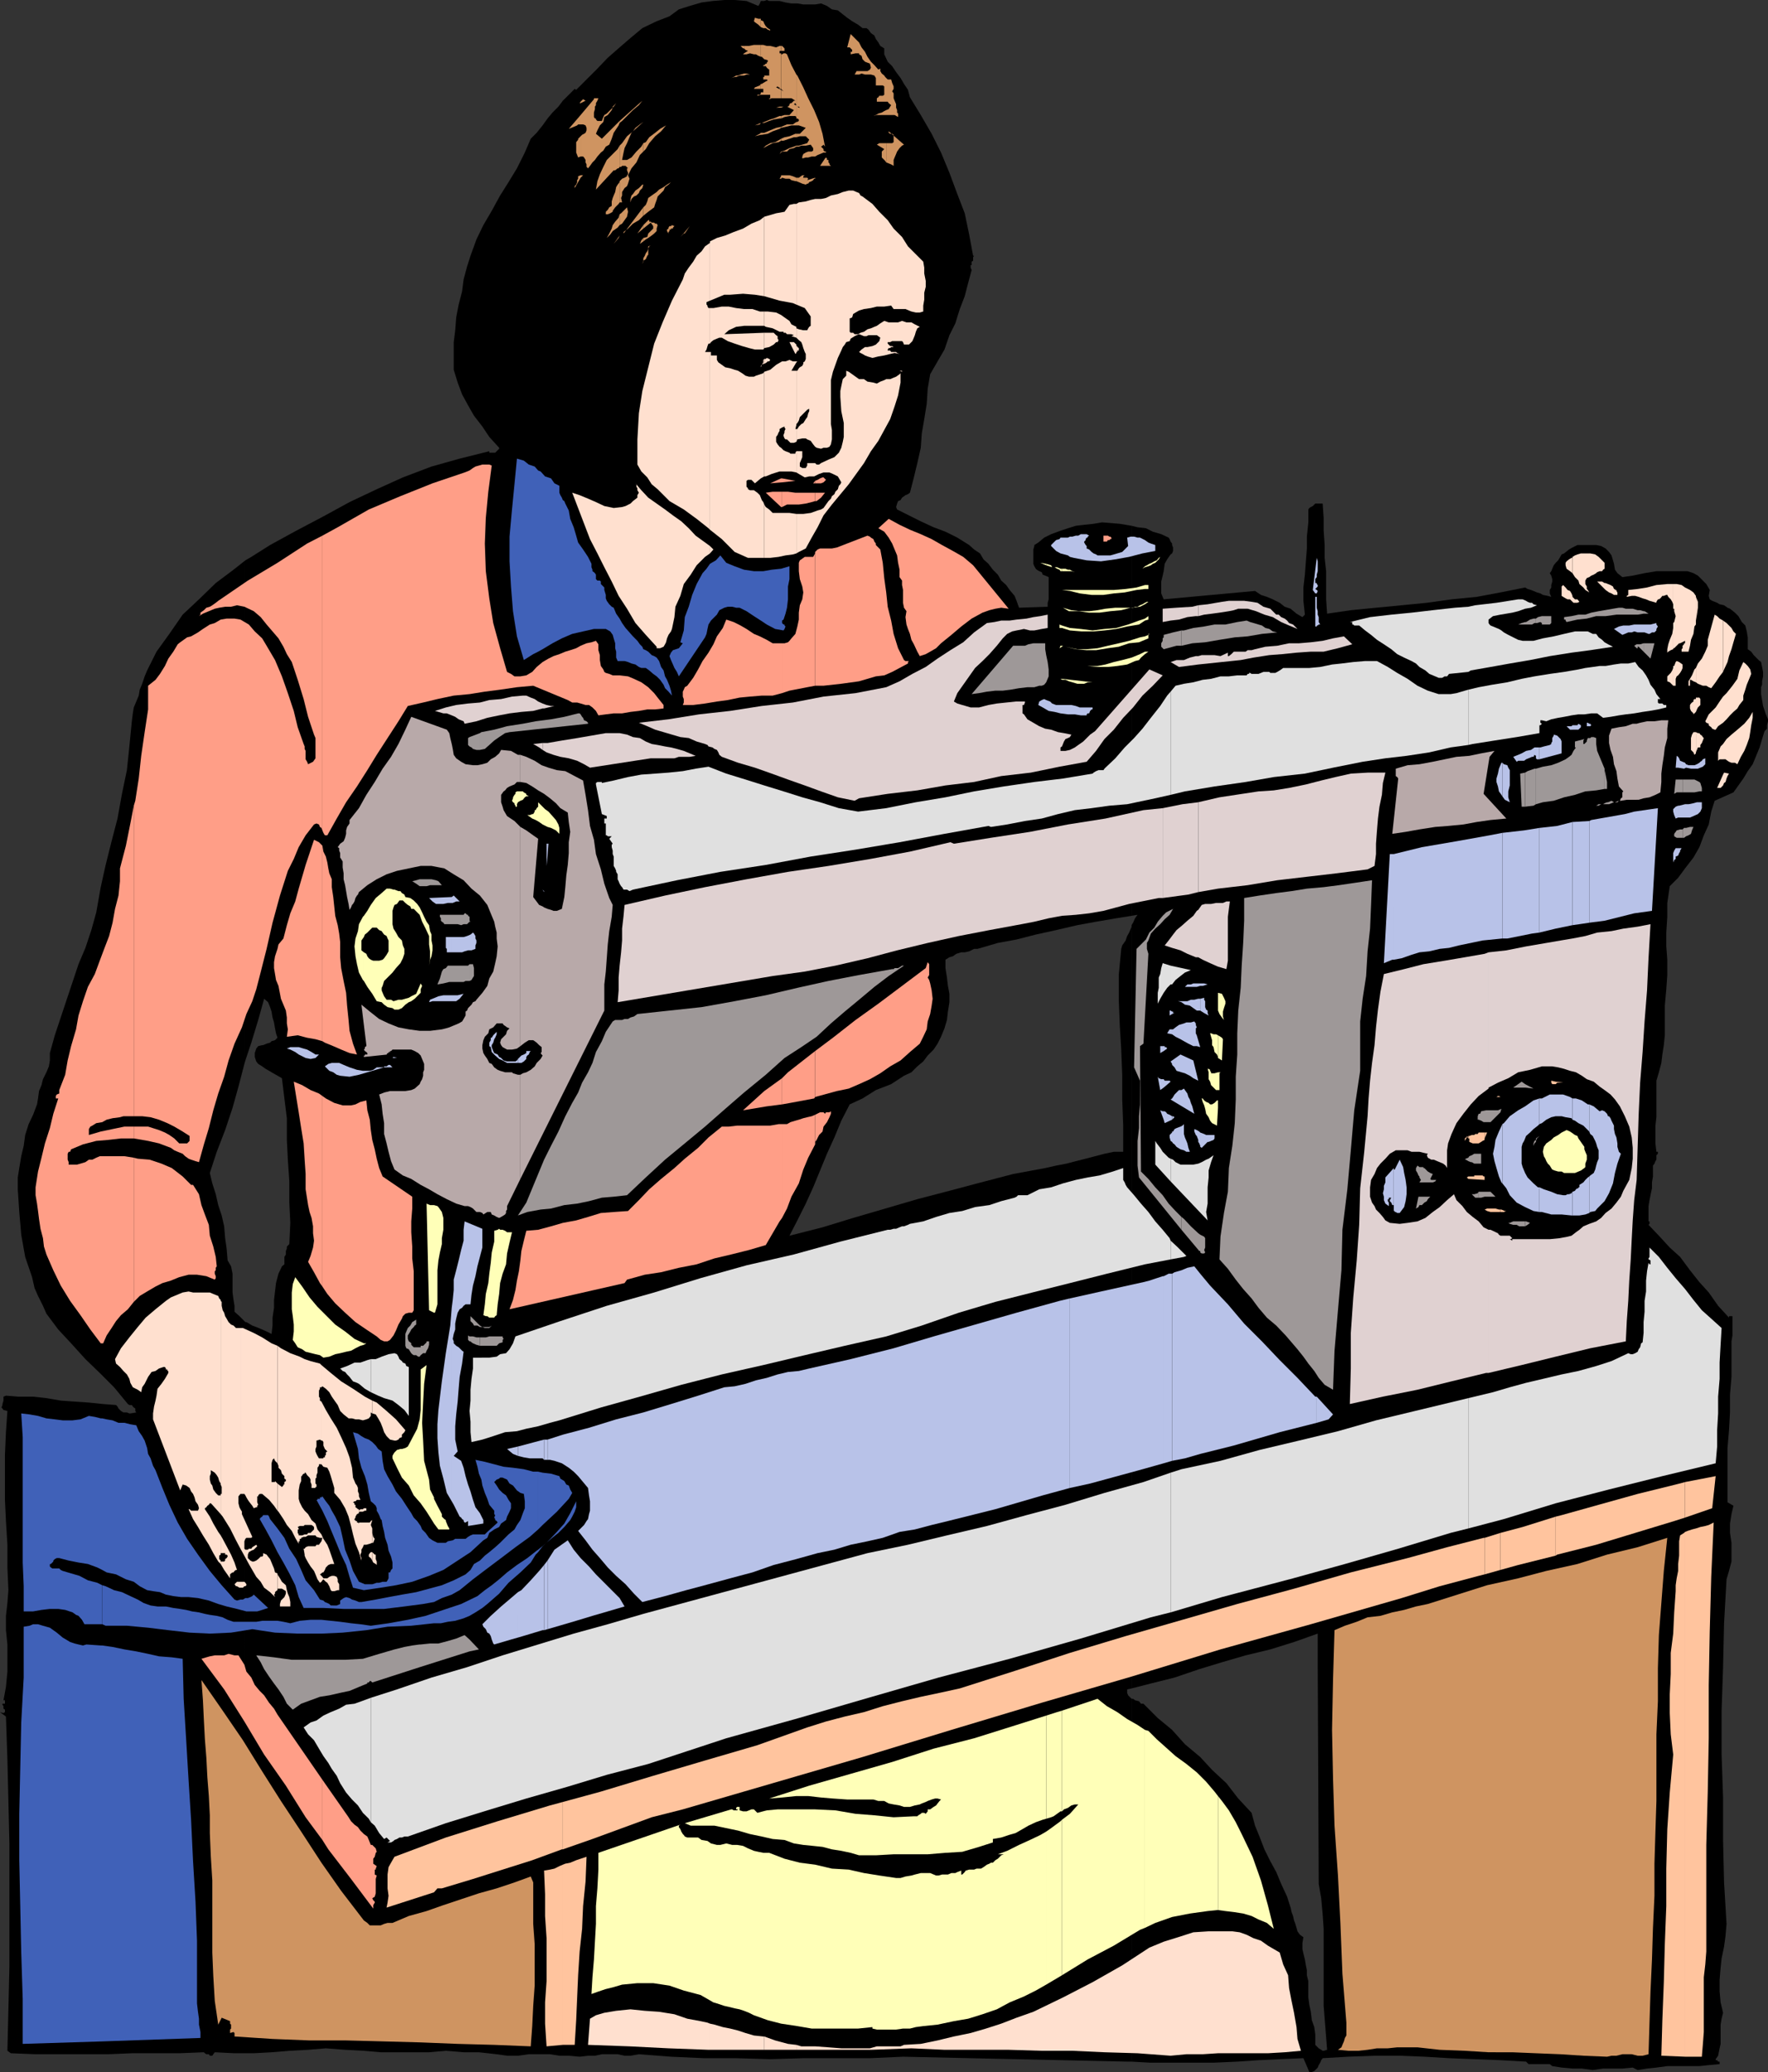 <svg xmlns="http://www.w3.org/2000/svg" width="358.102" height="419.699"><rect width="100%" height="100%" fill="#333333" stroke="none"/><path d="M49.703 415.898h1.7L55 415.7l3.602-.3 3.8-.2 3.598-.3 3.902.3 3.801.2 3.399.3h9.8l3.399-.3 3.601.3H97l3.602.399 2.101.3h2.2l2.199-.3h4.3l1.899.3h1.902l2.2.2 1.699-.2h1.398l1.402-.3h3.2l1.398.3h1.203l1.7-.3 6.5.5 6.699.3h6.5l6.898.2 6.703-.2h13.5l6.7-.3 45.597 1h.703v-73.5l-.203-.2-.5-.5-.2-.5v-.699l.903-.199V187.398v.301l-.5 1.2-.402.699-.301.902-.7 1-.198.7-.5 5.3v5l.199 5.098.3 5 .2 5.101v5L227.5 228v5.3h-1.898l-1.899.4-1.902.5-1.899.5-2 .5-1.902.5-2.098.398-2.199.5-6.5 1.203-6.5 1.699-6.402 1.7-6.5 1.698-6.5 1.903-6.5 1.898-6.2 1.899-6.699 1.703 1.598-3.102 1.703-3.398 1.5-3.301 1.399-3.402 1.398-3.399 1.5-3.3 1.402-3.399 1.7-3.3 2.601-1.2 2.7-1.7 3.097-1.202 2.602-1.7 1.5-.699L185.8 216l1.199-1 .902-1.2 1.2-1.202.8-1.2.7-1.398.699-1.7.5-1.702.199-1.7.3-1.898v-1.7l-.3-1.6-.2-1.7-.3-1.902v-1.7l.8-.5.7-.199.703-.5 1-.3h.7l.898-.2 1-.5h.7l4.102-1.199 3.8-.7 3.899-1 4.101-.902 4.301-1L222 186.7l4.102-.699 3.101-.5v-79l-2.402-.402-3.598-.297-1.703.297-1.898.203-1.7.199-1.601.5-1.5.5-1.899.7-1.402.698-1.2 1-.8.5v.2l-.2.703v2.898l.2.5.3.5.2.2.5.3.5.2.203.5.5.199.7.3v4.5l-.2.7v.8l-5.8.2-.5-1.399-.403-1-1-1.199-.7-1-1-.902-.698-1.2-1-1-.899-1.199-1-.898-.703-1.203-1.2-.797-1-.903-2.398-1.5-2.402-1.199-2.398-.898-2.602-1.203-4.797-2.399-.203-.5.203-.699.2-.5.5-.2.3-.5.7-.5.5-.202.398-.297.8-3.102.7-2.898.699-3.102.203-2.898.5-2.903.5-3.097.2-3.102.5-2.898 1.5-2.602 1.398-2.398 1-2.903L193.5 65.5l.902-2.902 1-2.598.7-2.7.699-2.6-.2-.5v-.5h.2V53l.3-.2v-.702l.2-.297h-.2l-.8-4.301-.899-4.3-1.5-3.9-1.601-4.3-1.7-4.102-1.898-3.8L186.5 23.3l-2.2-3.602-.398-1.5-.8-1.199-.7-1.2-.902-1.202-.797-1.2-.902-.898-.7-1.5V9.8l-.8-.5-.399-.702-.5-.7-.3-.699-.7-.5-.5-.699-.402-.3h-.797l-.902-.7-1.2-.7-1-.702-.898-.7-1-.8-1.203-.2-1-.699-1.2-.5-1.198.2h-2.399l-1.203-.2h-1.2L159.103.5l-1.2-.3h-2.101l-.5-.2-.5.2h-.7l-.199.5-.3.5-2.399-1-2.402-.2h-2.098l-2.402.2-2.2.3-2.398.7-2.203.698-1.898 1.403-2.602 1-2.898 1.398-2.399 2-2.203 1.899-2.398 2.101L121 13.9l-2.2 2.199-2.097 2.101-.3-.199-1.2 1.2L114 20.397l-.898 1.2-1.2 1.203-1 1.199-1 1.398-1.199 1.5-1.203 1.2-1.2 2.8-1.597 3.2-1.703 2.8-1.7 2.7-1.698 3.101-1.7 2.899L96.5 48.5l-1.2 3.3-.698 2.2-.7 2.598-.3 2.402-.7 2.7-.5 2.6-.199 2.598-.3 2.403v5.597l.8 2.602.899 2.398 1.199 2.2L96 84.199l1.703 2.2 1.399 2.101 2 2.2v.198l-.801.801h-1.2v-.3l-6 1.5-5.699 1.601-5.8 2.2-5.301 2.398-5.5 2.601-5.301 2.899L60 107.5l-5.297 2.898-3.8 2.403-1.2.699v101.3l1.2-3.6 1.398-4.602L53.5 202.3l.8.699.403 1 .297.898.203 1.2.297 1 .203 1.203.2 1 .3.898-.5.5-.703.2-.297.3-.703.2-.7.3h-.198l-.801.2-.399.5-.3.902v.797l.3.902.399.5.8.5.7.5.699.398.5.301 2.102 1.2.5 4.101.5 4v4.398l.199 4 .3 4.403v4.297l.2 4.101-.2 4.301-.5.5v.398l-.199.5v.7l-.3.5v1.5l-.5.402-.7 1.5-.5 1.898-.199 1.7-.203 1.703v1.597l-.297 2v1.602L55 270.2l-1-.5-.898-.4-1.2-.5-.8-.3-1.2-.7h-.199v148.098"/><path d="m49.703 267.8-1.203-1.202-1-.899V264.5l-.2-1.2-.198-1.5V258l-.301-1.5-.7-1.2-.199-2.402-.3-2.097-.2-2.403-.5-2.199-.699-2.101-.5-2.2L43 239.7l-.5-2.101 1.402-4.297 1.7-4.403 1.5-4.5 1.199-4.3L49.5 215.5l.203-.7V113.5l-2.402 1.898-3.598 2.7-3.402 3.3L37 124.5l-2.7 3.898L31.704 132l-1.902 3.8-.5 1.2-.5 1.5-.5 1.2-.2 1.198-.5 1.2-.5 1.203-.199 1.199-.199 1.598-.5 5.101-.5 4.801-1 4.8-.902 5-1.2 4.598-1.199 4.801-1 4.5-.902 5.102-1 3.597L17.3 192l-1.398 3.3-1.199 3.598L13.5 202.5l-1.2 3.598-1.198 3.601-1 3.602v1.5l-.2 1.199-.5 1.2-.699 1.398-.3 1.203-.5 1.199-.2 1.5-.203 1.2-.797 2.1-.902 1.9-.7 2.198-.3 2.2-.5 2.101-.399 2.399-.3 1.902v2.398l.3 4.602.399 4.598.8 4.5 1.399 4.101.5 2.2.703 1.601 1 2 .7 1.598L11.8 269.3l2.601 2.797L17.3 275.3l2.902 2.797 2.9 2.903 2.8 3.398.301.2h.5l.2.3.199.2.3.203v.5l.2.297-1.2.203h-.199l-.5-.203H25l-.5-.297-.2-.203-.3-.297-.2-.403-.3-.3-2.598-.2-2.902-.3-2.898-.2-2.801-.199-2.899-.5-2.699-.3H3.602l-2.399-.2-.5.2v.8l-.203.7v.199l-.2.5.2.203.203.297.797.203-.297 4.297L1 294.699v9.102l.203 4.297.297 4.8v4.602l.203 4.598-.203 2.601-.297 2.602v2.898l.297 2.899v5.5l-.297 3.101-.5 2.7H1v.699H.5v.203l.203.297v.5L1 346.3v.5l-.297.2-.703-.2 1.203.9.297 8.698.203 8.403.2 8.597v25l-.2 8.602-.203 8.398.703.5 5 .2h14.7l4.8-.2h9.598l5-.199.199.2.3.199h.5l.2.3h.5l.203-.3.297-.399 4 .2h2.203V267.8m179.5 149.798 3.598.203H246l4.602-.203 4.3-.297 4.301-.203 4.797-.2 1.203 2.801h.5l.5-.199.7-.7.199-.5.3-.5.2-.5.3-.402 5.2-.3 5.3-.2h5.098l5 .2 5 .3 5.102.2 5.3.203 5.2.297.5.5h4.3l.5.402 1.899.3 2.199.2h1.902l2.2.3 2.101-.3h3.899l2.101-.2 1 .5 1.899-.3 1.898-.2 2.203-.3h6.5l1.899-.2 2.199-.202v-.5H348l-.2-.297h-.3v-.203l.5-.7.3-1.5.2-.898v-3.902l.203-1.2.297-1.199-.5-2.101-.2-2.2V401l.2-2.402.203-1.899.5-2.398.297-2.203.203-2.399-.5-8.398-.203-8.602v-8.601l-.297-8.7V346.5l.297-8.8.203-8.9.5-8.902.5-1.699.5-1.898V312.5l-.3-2v-1.902l.3-1.899.399-1.699-1.2-.7v-11l.301-3.6.2-3.602V282.5l.3-3.602V271.7l.2-1.199v-3.902h-.7v.3L348 264.5l-1.898-2.7-1.899-2.1-1.902-2.4-2-2.702-2.098-1.899-2.203-2.398-2.098-2.203.2-.2v-.5h-.2v-3.097l.2-1.203.199-1 .3-1.399V239.5l.2-1.2v-2.202l.3-.399.2-.5.199-.3V234l.3-.3v-.4h-.3l-.2-1.702V228l.2-1.7v-7.402l.5-1.699.5-1.898.203-1.703.297-1.899.203-2v-6l.297-3.3.203-2.899v-3.102l-.203-2.699v-2.8l.203-3.2v-2.8l.5-3.399 1.7-1.7 1.398-1.902L343 173.7l1.203-2.101.899-2.399 1-2.199.5-2.602.699-2.199 3.8-1.699 1-1.402 1-1.399.899-1.5 1-1.398.703-1.703.7-1.7.5-1.699.5-1.601.5-.5v-.7l.199-.8v-.399l-.5-1.199-.5-1.5-.2-1.2-.199-1.202V139.2l.2-.5v-.7l.199-1v-.902l-.399-2-.5-.399-1-1-.5-.699-.703-.5v-2.402l-.2-1.2-.3-1.199-.7-.699-.698-1.2-.7-.702-1-.797-.5-.203-.699-.5-.902-.2-.5-.3-1-.399-.5-.3-.2-.7.2-1.199-.7-1.2-.699-.702-1-1-.902-.5-1.2-.399h-6.3l-2.398.399-2.399.5-2.101.3-1-.8-.5-.7-.2-1.199-.199-.699-.3-1-.5-.7-.7-.702-.902-.5-1-.2H319.5l-1 .5-.7.403-1 .797-.5.203-.398.699-.3.5-.5.5-.399.5-.3.7-.2.5-.3.398.3.5.2.703v.5l-.2.699v.5l-.3.5v.7l.3.698-.703-.199-1-.199-.5-.3-.7-.2-.698-.3-.5-.2-.7-.2-.5-.3-5 1-4.8.898-5.102.5-5 .7-5.098.5-5.199.5-5.101.5-4.801.703-.2-2.903V115.7l-.3-2.699v-2.602l-.2-2.898v-2.602l-.199-2.898h-1.5l-.5.5-.402.2-.297.198-.203.301v2.602l-.297 2.898v2.399l-.203 2.601-.2 2.7-.3 2.6v2.7l.3 2.8-.5.5-1.198-.7-1.2-1-1.199-.402-1-.8-1.402-.7-1.2-.5-1.199-.398-1.199-.8-18.5 1.698-.5-1.199v-2.398l.297-1.203.203-.899.2-1.5.5-.898.699-1 .3-.203.2-.5v-.7l-.2-.5v-.3l-.3-.399-.2-.5-.199-.3-1.5-.7-1.703-.5-1.398-.699-1.7-.2-1.199-.3v79l1.2-.2-.5.7-.403.898-.297.5V342l3.899-1 4.8-1.2 5-1.702 4.598-1.399 4.8-1.398 5-1.203 4.802-1.5 4.8-1.7v6.801l.2 43.899.5 2.902.3 3.3.2 2.9v15.6l.699 8.9-.7.198h-.199l-.3-.199-.5-.3-.7-.7v-2.101l-.199-1.5-.5-1.399-.203-1.699-.297-1.402-.203-1.5V401.3l-.297-1.203v-1l-.203-1-.2-1.2-.3-1.199-.2-.898v-1.203l.2-1.2-.7-.5-.5-.699-.198-.699-.301-1-.2-.5-.199-.902-.3-.797-.2-.903-.699-2.199-1.203-2.601-1-2.399-1.2-2.199-1.198-2.402-1-2.598-.899-2.2-.703-2.6-2.7-2.9-2.398-3.1-2.902-2.7-2.398-2.602L240 353.3l-2.598-2.903L234.5 348l-2.898-2.902h-.5l-.399-.5-.8-.2-.403-.3h-.297v73.5"/><path fill="#ff9e87" d="m197.102 114.5 7.199 8.8-1.5-.202-1.2.203-1.199.297-1.402.5-2.2 1.203-2.097 1.597-2 1.7-2.101 1.703-1 1-1.2.699-.902.5-1.2.398-.5-.898-.698-1.5-.5-.902-.301-1.2-.399-1-.3-.898-.2-1.5.2-1.2-.5-.702-.2-1V119.5l-.199-1v-.902l-.5-.7v-1.5l-.3-1.398-.2-1.5-.5-1.2-.5-1.202-.703-1.2-.898-1.199-1.2-.699 2.098-1.902 2.203 1.203 2.098 1 2.199.898 2.203 1 2.098 1.2 2.199 1.199 2.102 1.203 2 1.699m28-5.3h-.2l-.199.198h-.3l-.2.301h-.703V108.5h.902l.301.2h.2l.199.198v.301m-198 154.501 1.199-1.2 1.5-.902 1.699-1 1.402-.7 1.7-.5 1.699-.699 1.902-.5h1.7l1.898.301 1.699.7.203-.302v-.398l-.203-.5v-.5l.203-.2v-.5l.2-.3-.2-1.902-.5-2.098-.703-2.2-.2-2.202-.8-2.098-.7-1.902-.5-2.2L39.103 240h-.399L37 238.3l-2.2-1.702-2.097-.899-2.402-.8-2.399-.2-.8-.199v29.2"/><path fill="#ff9e87" d="m27.102 234.5-1.899-.3h-5l-.703.3-.797.398H18l-.7.5-1 .301-.698.2h-1.7v-.5l-.199-.5v-1.2l.2-.398h.3l.2-.5 2.398-1 2.699-.703 2.402-.2 2.598-.3h2.602v-2.399h-1.899l-2.402.5-2.399.5-2.402.7v-1.2l.3-.5.403-.199.797-.5 1.203-.2.899-.5 1.199-.3 1.5-.2.699-.202h2.102v-62.899l-.7 3.602-.902 4.5-1.2 4.597v2.602l-.3 2.898-.7 2.7-.5 2.8-.698 2.7-1 2.601-.899 2.399-1 2.703-1.402 2.597-1 2.903-.899 2.898-.5 2.801-1 3.398-.699 2.903-.5 2.898L12 220.801v.699l-.5.2-.2.3v.5h.5l-1 3.098-.698 2.902-1 3.098-.7 2.902-.699 2.8-.5 3.2v1.598L7.5 243.8l.203 1.5.2 1.597.3 2 .5 1.903.2 1.699.5 1.598L10.8 257.3l1.5 3.097 1.902 3.102 2.098 2.898 2 2.903 2.101 2.797h.5l.7-1.598 1-1.5.898-1.402 1-1.2 1.402-1.199 1.2-1.5V234.5"/><path fill="#ff9e87" d="m27.102 230.598 2.898.5 2.203.5 2.399.902.699.5.699.3 1 .4.5.5.703.5.5.198.899.301.699.2 1-3.598 1-3.301.902-3.602 1-3.398 1.2-3.402.898-3.297 1.199-3.403 1.5-3.3.902-2.7 1.2-2.597.8-2.403.7-2.699L54 192.2l1.203-5.3 1.5-5.5 1.598-5L59.5 174l1-2.402 1.402-2.399 1.7-2.199.5-.2.5.2.199.5.3.2.2.5v-59.7l-3.098 1.598-6 3.902-6 3.598-6 4.101-.5.399-.703.5-.5.3-.7.2-.5.5-.698.5v.402l-.301.3.8-.5 2.399-1 .902-.202 1.2-.2H46.8l1.199-.3 1.5.3 1.902.903 1.4 1.199L54 126.5l1.203 1.398 1.2 1.403 1 1.699.699 1.5 1 1.598 1.199 3.601 1.199 3.899.902 3.601 1.2 3.602.3.699v4.098l-.5.703-1 .5-.199-.5-.3-.5v-1.703l-.2-.399v-.5l-.203-.5-1.2-3.398-.8-3.301-1.2-3.602L57.103 137l-1.399-3.3L54 130.8l-.898-1.5-1.5-1.402-1.2-1.398-1.699-1-1.203-.2h-1.598l-1.199.2-1.203.7-1 .3-1.398.898-1 .7-1.399.8-.8.2-.7.5-.703.5-.5.402-.898 1.5-1 1.398-.7 1.5-1 1.602-.902 1.2-1.5 1.198v4.801l-.7 4.602-.698 4.797-.5 4.601-.7 4.5-.3 1v62.899H28.8l1.699.203 1.703.5 1.7.699 1.398.7 1.699 1 1.402.898v1l-.199.203-.3.297H36.3l-1-1-1-.7-.899-.5-1.199-.5L30 228.2h-2.898v2.399M65.3 372.7l1.2 1.898 4.602 6 4.5 6v-.7l.3-.5v-.199l-.3-.3-.2-.399.5-.3.2-.7v-2.902l.199-.7-.399-.199v-1h.2v-.199l.199-.5-.7-.5v-1l.301-.402.2-.797.199-.203-.2-.7-.699-.699h-.3l-.399-1-.3-.699-.7-.5-.703-.7-.5-.702-.7-.5-.698-.7-.5-.8L65.3 360.5v12.2"/><path fill="#ff9e87" d="m65.3 360.5-9.097-13.2-.703-1.202-1-1.2-1-1.5-.898-.898-1-1.2-.7-1.5-1-1.202-.402-1.399-1.2-1.898h-.8L46.3 335l-.898.3H43.5l-1 .2-.7.2-1 .3 4.602 6.2 4.098 6.5 4 6.698 4.402 6.301 4 6.399 3.399 4.601V360.5m-.001-99.902 1 1.5L67.903 264l2 1.898L72 267.801l2.203 1.5 2.098 1.398.8.7.7.3h.699l.5-.3.703-.899.5-1 .5-1.2.7-1.202.199-.5.5-.5.699-.2h.699l.3-.5V257.5l-.3-2.602V252.5l-.2-2.902v-2.2l.2-2.597v-2.403l-6-4.097-.7-1.703-.5-1.899-.398-1.898-.5-1.903-.3-2-.2-2.097-.5-1.903-.199-2L73 223.2l-1 .5-.898.2h-1.7l-1.699-.5-1.703-.9-.7-.5v38.598"/><path fill="#ff9e87" d="m65.3 222-.698-.5-1.7-.7-1.699-1-1.703-.702 1 6.203.5 3.199.5 3.098.203 3.3.2 2.903v3.097l.5 3.2.3 1.402.399 1.2.3 1.698v1.403l.2 1.5-.2 1.398-.5 1.7-.5 1.199 1.2 2.101 1.199 2.2.5.699V222m-.001-11.102.5.301 1.7.7 1.602.699 1.699.703 1.5.297-.801-2.2-.7-2.597-.198-2.203-.301-2.899-.2-2.601-.5-2.399-.5-2.601-.199-2.2v-3.097l-.199-1.703-.3-1.7-.5-1.898-.2-1.902-.203-1.899-.297-2v-1.601l-.5-1.2-.203-1-.2-1.199-.3-1.199-.5-1-.2-1.2v39.598"/><path fill="#ff9e87" d="m65.3 171.3-.698-.702-1-.5-.899 2.703-.8 2.398-.7 2.399L60.5 180l-.7 2.598-1 2.402-.698 2.398-.7 2.7-1 1.203-.199.898-.5 1.5-.203 1.2v1.199l.203 1.203.2 1.199.5 1.2.5 2.6 1 2.4.199 1.398v1.203l.199 1.199-.2 1.5 2.2-.3 1.902.5 1.7.3 1.398.398v-39.597M65.3 168.2l.2.5.3.5h.5l1.903-3.4 1.899-3.3 2.199-3.2 2.101-3.3 1.899-3.102L78.5 149.5l2.203-3.402L82.602 143l3.101-.7 2.899-.702 3.3-.7 3.2-.3 3.101-.5 3.098-.399 3.402-.5 3.297-.3 7 2.902.902.5h1l.7.199 1 .3h.699l.699.5.703.7.5.898 1.5-.199 1.598-.199H126l1.703-.3 1.7-.2 1.699-.3h1.601l1.7-.2v-.7l-1.2-1.5-.703-.902-1.2-1.199-1.398-1-1.5-.699-1.199-.5-1.703-.2h-1.398l-.7-.3-.699-.2-.3-.202-.2-.5-.5-.7-.203-1.199v-1l-.297-1V130.5l-.5-.7-.902.298-1 .203-1.2.5-.898.5-1.203.398-1 .301-1.2.5-1.198.398-1 .5-1.2.7-1.199 1-.902 1-1.2.703-1.199.199h-1.199l-.703-.5-.797-.402-1.402-4.797-1.399-5.102-.8-5-.7-5.5-.199-5.601.2-5.2.5-5.3.699-5.297-.5-.203h-1.399L97 94.3l-.7.199-.5.3-.698.5-1 .4-6.5 2.198-6.5 2.602-6.399 2.7-6.3 3.6-3.102 1.7v59.7m93.101 78.501 1-1.9.899-2.402 1.5-2.699.902-2.8 1-2.399 1.399-2.7v-6l-.7.298-.902.203-.797.199-.902.3-.7.2-1 .3-.699.4h-1v19m0-19h-.699L156 228h-6.7l-1.698.2h-1.399l-2.703 2.198-2.098 2.102-2.699 2.2-2.101 1.898-2.7 2.203-2.402 2.097-2.098 2.2-2.199 2.203-2.902.199-2.598.2-2.601.8-2.399.7-2.703.5-2.398.698-2.602.7-2.398.203-.5 2-.5 2.097-.2 1.903-.3 2.199-.399 1.898-.3 1.903-.5 2-.7 1.898 23.297-5.3.5-.7 3.602-1 3.3-.5 3.598-.898 3.602-.703 3.601-1.2 3.399-.8 3.601-.899 3.399-1 1.398-2.398 1.402-2.403.5-.699v-19m0-3.999 1.7-.302 4.8-.898.2-.3v-9.302l-.899.7-4.601 3.601-1.2 1.2v5.3"/><path fill="#ff9e87" d="M158.402 218.398 154.801 221l-4.301 3.898 4.8-.8 3.102-.399v-5.3m0-78.001 1.5-.5 3.598-.699 1.602-.3V111.8v.297l-.399.703H163l-.7.5-.3.199-.2.5v1.7l.2 1.6.5 1.5.203 1.2-.203 1.398-.5 1.2-.2 1.5v1.402l-.3 1.398-.398 1.5-.801.903-.399.5-.3.297-.7.203h-.5v10.097m0-10.097H156.5l-1.2-.702-1.398-.7-1.199-.5-1.5-1L150 126.7l-1.398-.699-1.5-.5-.7 1.7-1.199 1.698-.703 1.602-1 1.7-1.2 1.698-.898 1.7-1 1.703-1.199 1.597-.5.301-.203.5-.2.399v1l.2.5v.703l-.2.5h2.102l2.399-.301 2.402-.402 2.2-.297 2.398-.5 2.101-.203 2.399-.2h2.199l1.902-.5v-10.097m0-27.602 1-.5h2.399l1.402-.2 1.2-.3.699-.2v-1.7h-4l-1.5-.202h-1.2v3.101"/><path fill="#ff9e87" d="M158.402 99.598H156.5l-1.398.203 3.101 2.898h.2v-3.101m-.001-1.898 2.7-.302-2.7-.5zm0-.802h-.199l-2.203 1 2.402-.199v-.8m6.7 134.401.3-.402.5-1 .7-.699.199-1 .699-.898.5-1 .3-.703v-1 .5l-.3.203h-.7l-.198.297-.301-.297h-.7l-1 .5v5.5m.001-9.101 4.398-1.2 2.402-.5 2.098-.902 2.203-1 2.098-1.2 2-1.398 2.101-1.2 1.899-1.702 2-1.7L187 210l.703-1.5.2-1.602.5-1.5.3-1.699.2-1.398-.2-1.703-.3-1.399-.2-.699-.3-.5.3-.5v-2.2l-.3-.402-.403 1.2-4.797 3.601-4.8 3.602-4.602 3.297-4.598 3.601-3.601 2.7v9.3m0-83.301h1.699l3.601-.398L174 138l3.402-1 1.7-.2 1.601-.702 1.5-.797 1.7-.903v-.3l.199-.2h-.7l-.3-.199-1.2-2.398-.902-2.903-.5-2.699-.7-2.8-.3-2.899-.398-2.902L178.8 114l-.5-2.7-.399-.402-.5-.5v-.3l-.3-.399-.2-.5-.5-.3-.199-.2-.5-.199-6.203 2.398-1 .2h-2.398l-.5.203-.5.5v27.097m.001-37.398h.3l.899-.7.8-1h-2v1.7m.001-3.602h1.199l.5-.199.5-.5-.5-.5h-.2l-.5.2-.5.3-.5.2v.5"/><path fill="#ff9e87" d="m165.102 97.398-.399.5h-.5l-.703.2.703-.2h.899v-.5m-89.5 289.2.3.3zm0 0"/><path fill="#ffe0cf" d="M326.902 119.3h.2v.2h.3v.2l.2.3v.5h-.7l-.5-.3-.5-.2-.699-.5-.203-.2-1.5-1.5h1l.5.298h.203l.5.203.5.199.5.3.2.5m-282.2 197.5.7 1.2 1.199 1.7v-.802l.199-.199.3-.199h.2l.199-.3.3-.2h.2l-.5-1.5-.7-1.602-.898-1.699-.8-1.5-.399-.699v3.898-.3h.899v.3h.3l.2.2v.203l-.2.297-.3.203v.297l-.2.203h-.699v-.203.703"/><path fill="#ffe0cf" d="m44.703 316.098-.3-.297v-.703l.3-.2V311l-.5-.7-1-1.702-.703-1.399-1-1.5v-.199l.3-.2.2-.3.3-.2.2-.3h.203l.297.3 1.703 1.9v-3.802h-.5l-.5-.5-.5-.699-.203-.8-.297-.399-.203-.8v-.7l.203-.5v-.7l.797.5.402.5.301.5.2.7.3.5v-37.2l-.3-.3-.2-.5-1-.402-.703-.297h-3.398l-.899-.203L37 261.8l-2.398 1-1 .699-2.102 1.7-2 1.698-1.598 1.903-1.699 2.097-1.703 2.2-1.2 2.203.2.898.8.7.7.8.703.7.5.902.2.797.5.902 1 .5.699.5.199-1 .5-.7.5-1 .199-.402.703-1 .797-.199.703-.5.899-.3h.3l.2.3v.2h.3v.3h.2v.399l-.7 1.203-.699 1-.8 1-.2 1.398-.203 1-.297 1.2L31 286.3v1.199l5.5 14.398.5-1.199.703.2.7.5.3.699.399.5.3.703.2.797.5.703.199.699-.2.5h-1.398l-.3-.3h-.2l.899 2 1 1.6 1 1.7 1.199 1.898.902 1.7 1 1.703.5.5v-.703"/><path fill="#ffe0cf" d="m44.703 306.7.399.5 1.5 2.398L47.8 312l.902 1.7v-8l-.203-.4-.2-.8v-1.402l.403-.5V269H47.8l-.5-.5-.5-.2-.5-.5-.399-.702-.3-.5-.2-.7-.3-.5-.2-.898v-.8l-.199-.2v-.2 37.4l.2.5v1.398h-.2v4.101m4.001 14.899h.5l.297-.297h.203l.2-.203v-.2l-.2-.3-.203-.2h-.797v1.2m0-1.2H48l-.5.5.3.403h.2l.5.297h.203v-1.2m0-6.698.5.898 1.2 2.203 1.5 2.597.898 1 .699 1.2 1.203.902 1 1-.203-.5.203-.2v-.3l.2-.2.3-.202v-3.399l-.5-.199-.203-.8-.297-.7-.203-.5-.297-.7-.402-.5-.301-.402-.7-.3v.5l-.198.203H52.8l-.5.5-.399.297-.5.203h-.3l-.399-.203-.5-.5v-.7l.2-.5.5-.3.5-.2.699-.699-.2-.3-.8.5-.2.3h-.5l-.199.2h-.5l-.203-.2v-1.5l.203-.5.2-.199h1l.199-.2L49 306.7v-.5l-.297-.5v8m0-11.102h.797l.203.3.2.403.3.5.2.297.3.402.399.5.3.5.5-.2h.2v-.3l.199-.2-.2-.5v-1.202h.2v-.2l.3-.3h.5L54.5 303.8l1 1.199.703 1v-5.5l-.5-.5v.2H55v-3.802l.203-.699.297-.3.203.5.5.5v-23.801l-1.203-.5-1.898-1.2-1.7-.898-2.199-1h-.5v33.598"/><path fill="#ffe0cf" d="M56.203 321.8h.899l.5.298.3.203v.5l-.3.699-.7.7-.199.698v.5h2.098v-.898l-.2-1-.3-.7-.2-.702-.199-1-.8-.7-.399-.699-.5-.8v2.902m0-15.801.2.2 1 1.5.699 1.198 1 1.2.699 1.402.699 1.2v-.5h.203v-.5H61v-.2l.5-.2h.203v-.5l-.5.2H60.5v-.2l-.2-.3v-.7h.2v-.202l-.2-.297.403-.203h.797l.203-.2V306l-.5-.7-.5-1-.203-.702v-1.7l.203-1.199L61 300v-1h.203v-.2l.297-.3h.203v-23.2l-1-.5-1.902-.702-1.899-1-.699-.5v23.8l.2.5v.403l.5.5.199.699.5.5v.5l.3.2v.3l-.3.2v.5h-.2v.198l-.3.301-.899-.699v5.5m5.5 9.098.2.5.5.902.5.8.699.9.3.698.399 1 .5.7.3-.2V319.2l-.3-.3.3-.2v-6.5l-.5.7h-.5l-.199.3h-1.5l-.5.2-.199.3v1.399m0-1.399H61.5l.203 1.198v.2-1.399m0-2.399h.2l.5-.3h1.5l.199.3.699.2h.3v-.7l-.8-1-.399-1.202-.8-.7-.7-1.199-.699-.699v2.898h1.399l.3.2.2.203v.5l-.7.699h-.5l-.199.3h-.5v.5m0-13h.2l.3.5.5.5.2.4v.5l.199.5v.698h.8v-.199h.2v-.5l-.2-.199v-1l.2-.2v-.5l.199-.5v-1l.3-.402v-.3h.5v-1.2h-.5l-.3-.5-.2-.398-.199-.5v-.5l.2-.5v-1.2l.699-.202.3.203v-7.903l-.3-.199v-.5l-.2-.3v-1.2l.2-.398V281h.3v-4.5l-.3-.3-1.899-.5-1.199-.4v23m3.399 22.098.199-.3.199-.2.5.5.3.2.403.703.297.797.203.203h.5l.7-.203h.3v-1.2l-.3-.5v-.5l-.2-.5-.5-.199h-.5l-.5.2-.402.3H65.5l-.2-.3-.198-.2v1.2m0-1.699.199-.2h.199l.3-.5.2-.5.5-.5.5-.2h.703l-1-2.902-.402-1-.801-1.199-.398-.898v.699h.199l-.2.7v6.5m.001-22.102.398.5.8.203.403.797L67 299l.203.7.297 1 .203.698v1l1.2 1.403 1 1.699.699 1.7.5 1.898.398 1.703.5 1.898.703 1.7.5 1.699v-.5l-.203-.5v-.2l.203-.5v-.5l.297-.5.203-.5h.5l.7-.199.5-.199v-2.902l-.301-.7.3-1-.3.2-.2.3h-2.199v.2l-.203-.2h-.2v-.3H72v-.2h-.2v-.199l.2-.3v-.2l.3-.5.403-.199v-.3h.797l.402-.2h.301v-.5h-.5l-.203.2H73l-.297.3v-.3H72.5l-.2-.2-.3-.2v-.5h-.2v-.3l-.3-.2.3-.202h.2l.3-.297h.7l-.297-.703v-.5l-.203-.5v-.7l-.2-.5-.3-.398-.2-.5-.3-.7-.2-2-.5-2.1-.698-1.9-1-2.202-.899-1.899L67 287.301l-1-1.703-.898-1.7v7.903h.199l.199.297v.703l.3.699.5.5-.3.2v.5l-.2.198v.301h-.3v.2h-.398v1.199m0-15.598.199-.2.699.5.703.7.5.898.7 1 .5.7.5 1.203.699.699 1 .8h.699l.699.2h.703l.797.2.703-.2.5-.2.399-.5v-.702l.3.203v-2.602l-1.5-.8L71.5 281.3l-2.398-1.5L67 278.098l-1.898-1.598v4.5m10.3 35.098.2.402.5.3.199.2v-.7l-.2-.5v-.902h-.199l-.5-.5v1.7"/><path fill="#ffe0cf" d="M75.402 314.398h-.3l-.2.2-.199.3v.403l.399.297.3.5v-1.7m0-1.898h.2l.3-.8-.3-.4-.2-.8v2m0-26.2.7.2.5.8.5.9.398 1 .3.898.5.8.7.7.902.203h.301l.5-.203.2-.297.5-.203v-.5l.5-.5.199-.399-1.899-2.199-1.902-1.7-2-1.702-.899-.399v2.602M143.8 415.2h11v-2.7h-.198l-1.899-.2-1.703-.5-1.5-.5-1.598-.402-1.5-.3-1.699-.5-.902-.2v5.301m-.001-5.301-.5-.199-1.398-.3-2.699-.5-2.601-.899-3.102-.5-2.898-.2-2.899-.3-2.902.3-2.399.4-1.699.5-1.203.698-.398 5.301 8.398.301 7.902.398 8.098.301h.3v-5.3m0-297.801.7-.797-.7-.703zm0 0"/><path fill="#ffe0cf" d="m143.8 110.598-2.898-2.098-1.402-1.5-1.5-1.402-1.7-1.2-1.597-1.199L133 102l-1.7-1.2-1.398-1.5-1.199-1.402.2.2v.5l.199.3v.403l.3.5-.3.5v.5l-.899.699-.5.5-1 .5-.703.2-1.7.198-1.898-.398-1.699-.8-1.601-.7-1.7-.7-1.5-.5 3.598 9.4 1.5 2.898 1.402 2.8 1.5 2.903 1.399 2.898 1.699 2.602 1.703 2.898 2.098 2.399L133 131v.3h.703l.7-.3.3-.5.2-.402.199-.797.3-.703.5-.7.2-.5.5-2.398.199-2.102 1-2.199.699-2.398 1.402-1.903 1.2-1.898 1.699-1.7 1-.702v-1.5m-.001-3.298 2.403 1.9 2.598 2.6 2.699 1.2h3.3v-10.8l-.198-.5-.301-.4-.399-1-.5-.5-.699-.5h-.8l-.403-.202v-.2l-.297-.3v-1.2l.297-.199h.703l.7.7 1.199-1 .699-.399V75.3l-.2.298-1.5.5-.398.203h-1l-.703-.203-.7-.5-.8-.5-.7-.2-.898-.3-1-.2-.699-.5-.703-.5-.297-.5V72H144v-.7h-.2v36"/><path fill="#ffe0cf" d="M143.8 71.3h-1l.302-.5.199-.702.199-.5h.3v-7.2h-.3l-.2-.3v-.2l-.198-.199v-.5l.699-.3v-11.7l-1 .7-.7 1-1 .902-.699 1.199-.902 1.2-.797 1.198-.402 1.2-2.2 4.3-1.898 4.403-1.703 4.297-2.398 9.601-.7 4.5-.3 5.301v5.098l.8 1.402 1.2 1.2.898 1.398 1.203 1 2.399 2.402 2.898 1.7 2.602 1.898L143.5 107l.3.3v-36"/><path fill="#ffe0cf" d="m143.8 69.598.2-.297.5-.403.703-.3.5-.2h.5l1.2.7 1.398.5 1.5.5 1.402.402 1.2.3h1.699l.199-.3v-3.102l-8.098.301.899-.8 1.5-.7 1.601-.199h4.098v-2.902h-.899l-1.5-.5h-1.699l-1.601-.2-1.5-.3h-1.399l-1.703.3h-.7v7.2m0-8.7.5-.199 1.2-.5 1.203-.5h1.2l2.597-.199 2.402.2 1.899.3V43.898l-.899.7-1.699.703-1.703 1-1.898.699-1.7.7-1.699.5-1.402.698v12M154.8 415.2h6.5v-1l-1.698-.2-2.602-.7-2.2-.8v2.7m0-302.2h1.2l1.703-.2 1.399-.3 1.5-.2.699-.202v-8l-1.399-.2H156.5l-.7-.699-.698-.5-.301-.5V113m-.001-16.5h.302l1.199-.5 1.601-.5h2.399l1 .2v-4.302l-.2.301v.2h-1l-.199-.2-.8-.3-.399-.2-.5-.5-.3-.199-.403-.5-.297-.5v-1l.297-.402.203-.5.2-.297v-.403l.5-.3.5-.2v.2l.199.3-.2.403v.297l-.199.5v.203l.2.5.199.199h.3l.7.7h.699l.5-.2v-2.602h-.2l.2-.8v-11h-1l1-1.7V73.2h-.7l-.699-.3-.8.3h-.7l-1.199.7-1.203 1-1.2.402V96.5m0-22.8.5-.302.2-.199h.3l.2-.3-.2-.2-.5-.199-.198.2h-.301v1"/><path fill="#ffe0cf" d="m154.8 72.7-.198.198v.5l-.301.5-.2.2v.3l.2-.5.3-.199h.2v-1M154.8 70.5l1-.2.903-.5.5-.5h.297l.203-.402-.203-.3v-.5l-.297-.2L157 67.7l-.297-.3h-1.902v3.1M154.8 66l.302.2 1.398.3 1.402.7h.801v.198h.399l.3.301h.899l.5.2-.5.199 1 .3V66.2l-1-.5-.399-.699-1-.7-.699-.5-1-.5-1.703-.202h-.7V66m0-6 .7.2 2.402.698 2.7.5.699.301V41.301h-.5l-.899.199-1 1.398-1.699.301-1.703.5-.7.2V60m6.5 355.2h15.102l8.2-.302 6.699.301h13l6.699.2h6.203l6.5.3 6.7.2 6.699.5 3.199-.301h3.3l3.102-.2h10.098l3.402-.199 3.297-.3-.7-2.399-.198-2.402-.5-2.899-.5-2.398-.5-2.602-.2-2.601-1-2.2-.699-2.398-2.402-1.402-1.399-1-1.5-.5-1.402-.7-1.398-.5-1.5-.199H244.8l-3.098.2-3.101 1-2.899.902-2.902 1.199-5.5 3.598-6 3.402-6 3.098-6 2.902-3.399 1.2-3.101 1.198-3.098 1-3.101.903-3.399.699-3.3.8-3.403.7-3.398.2-.7.3h-4.8l-1.399.398h-5.8l-2.602-.199-2.7-.199h-2.8l-1-.3v1m0-303.102.5-.297 1.403-.703 1.2-2.2 1.199-2.097 1.199-2.403 1.699-2.199 3.402-4.101L175 93.8l1.402-2.403 1.5-2.097 1.2-2.203 1.199-2.2.902-2.597.7-2.203.5-2.598v-1.902l-.2.203-.703.5-.5.199-.7.3h-.8l-.398.2-.801.3-.7.4-.699-.2-1.199-.2-.703-.5h-1l-2.098-1.5-.5-.202v1l-.699.703-.3 1.398-.2 1v1.2l.2 2.902.5 2.398V88.5l-.2 1-.3 1.2-.5 1-.903.898-1.2.5-1.5.703-.398.297h-.5l-.3-.297H163.5v.5l-.297.5h-.703l-.5-.301v-.7l.3-.702.2-.5v-1.2h-1.2V95.7l.5.301 1.2.7.902-.2h1l1-.5.899-.3H168l.703.3 1 .5.7 1.2-.2.398-.3.3-.2.7-.5.5-.203.5-.5.402-.2.5-.5.5-1 1.398-.5.301-.698.2-1.399.5-1.5.199h-1.402v8"/><path fill="#ffe0cf" d="m161.3 89.5.2-.5 1-.2h.703l.297.2.703.3.5.7.399.5.3.2.899.198.5-.199h.699l.5-.199.3-.5.2-1v-1.902l-.2-1.2V77l.403-1.7.5-1.402.5-1.398.7-1.5.3-.7.399-.5.3-.5.7-.202.199-.5.8-.5.399-.2.5-.199 1 .399h.5l.402-.2h1.7l.699.5-.2.7-.5.5-.199.203-.699.297-1 .203h-.5l-.703.5-.5.5.3.199.403.2.5.3.5.2 1 .3 1.2-.3 1.199-.2 1.199-.3.902-.2 1 .2-.5-.2-.203-.2h-1l-.2-.3h-.5v-.2l.2-.3h.3l.2-.2h.5l-.297-.202h-.402L180 69.8l-.2-.203V69.3h.5l.403-.203h2l.2.203.199.5h1l.5-.5.199-.203.3-.7.2-.5.199-.699.3-.699.5-.3-1-.5-.698-.4h-1l-.899-.3-.8.3H180l-.898-.3-.801.5-.7.5-.5.2-.699.3-.699.2-.703.5-.7.198-.5.301h-.698l-.301-.3h-.5l-.2-.2V64.5l.5-.2.2-.702 1.199-.7 1-.3 1.402-.2 1.2-.3h1.5l1.398-.2.5.7h2.402l.7.3.5.2.898.203h.8l.7-.203v-1.2l.203-1.199v-1.398l.297-1.203v-1.2l-.297-1.5V54.2L187 53l-1.7-1.7-1.398-1.402L182.703 48 181 46.3l-1.2-1.702-1.698-1.7-1.399-1.597-2-1.5-.402-.203-.301-.5-.5-.2-.7-.3h-.898l-1.199.3-1 .403-1.402.297-1 .5-1 .203h-1.2l-.898.199-1 .3-1.402.2-.5.3v20.4l1.699.698 1.203 1.7V66l-.3.2-.2.3-.203.398h-.797l-.902-.199-.5-.199v1.898l.5.5.5.403.199.5.203.699.297.8.203.4v1l-.203.5-.297.198v.301l-.203.399-.5.3-.2.2-.3.5h-.2v10.8l.2-.199.3-.5.2-.699 1.5-1.5.402-.2v.5l-.199.4-.203.8-.297.398-.5.801-.402.2-.5.5-.301.5h-.2V89.5"/><path fill="#ffe0cf" d="m161.3 73.398.2-.199h-.2zm0-2.098h.2V71h.3v-.5l-.3-.2v-.202h-.2V71.3"/><path fill="#ffe0cf" d="M161.3 70.098V69.8l-.198-.203-.301-.297h-.899l1.2 2.398.199-.199v-1.402M318.5 121.898l.203.2h.797l.402-.2-.402-.5h-.5l-.5-.5v-.199 1.2m0-1.199-.2-.5-.3-.5-.5-.2-.398-.5-.5-.5-.301.3v1.9l.3.198.5.301.399.2h.5l.5.5v-1.2m0-4.601.5.8.703.7.2.703.8.699.399.5.8.5-.3-.5-.2-.2v-.5l-.3-.5v-.702l.3-.5.5-.2.399-.3.5-.2.5-.3.199-.2.5-.199h.5l.203-.3.297-.2V114l-1.2-1.2-.698-.5-1-.202h-1.899l-.703.203-.5.199-.5.3v3.298"/><path fill="#ffe0cf" d="M318.5 113h-.2l-.5.3-.5.4-.198.3v.5l.199.7.699.5.5.398V113m20.402 25.898h.5V137.5l.2-.5.3-.2.399-.5.3-.5.2-.5v-.702l-.7-.5-.5-.2-.199.2-.3.8h-.2v4"/><path fill="#ffe0cf" d="M338.902 134.898v.403l-.199.5-.3.5-.7.699v1l.5.2.7.698v-4m-.001-3.598h.2l1-1h.199l1-.5v.5h-.2v.2l-.3.3v.5l-.2.2v.5H342l.3-1.2.2-1.202.5-1.2.203-1.5.297-.398v-5.8l-.5-.7-.7-.5-1-.5-.698-.5-1-.2h-.7v5h.2v.5l.3 1-.3 1.2-.2.2v5.1"/><path fill="#ffe0cf" d="M338.902 126.2v1l-.199 1.198-.5 1.2-.3.902-.2 1v.7l.2-.2.5-.3.5-.2v-5.3m-.001-7.9h-1.199l-2.203.2-1.898.5-1.899.3-1.902.2v1l-.301.2v.198l1-.199h.703l.7.2.8.3.7.2.699.3 1.398.399v-.2l.3-.5h.2l.3-.199.403-.5H337l.5-.199h.203l.2.398.5.5.3.5.2.5v.903-5m4.597 34.297v-.2l.203-.5.2-.5h.5v-.5l.3-.398.399-1-.2-.2-.199-.3-.3-.2-.2-.3h-.3l-.403-.2v4.298"/><path fill="#ffe0cf" d="M343.5 148.3h-.5l-.297.5-.203.7v2.398l.5.5.203.5.297-.3V148.3m0-4.1.203-.5.2-.4.5-.5v-1.202l-.2-.297h-.703v2.898m0-2.601h-.297l-.203.203v.297l-.297.203-.203.199-.2.3v.7l.2.5.203.2.297.3v.2l.203-.2.297-.3v-2.602m0-3.398.402.3 1 .398h.7l.5.301.5.2.898-1.2.8-1.199.7-.902v-10.399l-.7-.398-.5-.5-.5-.301-1.398 5.098v1.203l-.5 1.199-.699 1.398-.8 1-.403.903v2.898"/><path fill="#ffe0cf" d="m343.5 135.3-.297.298-.5 1.203L342 138v.898h.3V137.7h.2l.5.301.5.2v-2.9m0-8.801v-.8l.203-1.2.2-1.402v-1.2l-.403-1v-.199 5.801m5.5 32.598.203-.5.297-.2.203-.699.2-.5.3-.5-1-.199-.203.398v2.2m0-2.2-1.2 2.7h.7l.5-.5v-2.2m0-3.098h.5l.402.298.301.203.5.199h.7l.5.3.699-1.5.699-1.202.5-1.2.5-1.398.199-1.2.203-1.402.297-1.5V144.2l-.7 1.2-1 1.199-1.398 1.203-1.199 1-1 .898-.703 1v3.102m0-3.102-.5.5-.2.5-.3.698v1.7l.3-.297h.7v-3.102m0-4.301.703-.699.7-.8.699-.7.8-.699.399-.7.8-1v-.902l.399-1.199.3-1 .5-1.199.403-1-.203-.902-.2-.297-.3-.403-.5-.5-.398-.3-.801 1.703-.399 1.699-1 1.398-1.199 1.5-.703.7v5.3m0-5.3-.5.703-1 1.5-1.398 1.398-.7 1.399.2.3.5.2v.3l.199.2.3.203.2.297.5.203h.199l.5-.703 1-.7v-5.3m0-5 .203-.5.7-1.5.3-1.2.5-1.398.399-1.402.5-1.7-.5-.5-.399-.699-1-1-.703-.5v10.399m-166.598-60.5.301-.297-.3.297m.3-.298v-.202h-.5zm0 0"/><path fill="#b8a9a9" d="m301.703 153.3-1.203 7.5 4.602 5-3.2.298-2.8.402-2.7.5-3.101.3-2.598.2-3.203.5-2.797.5-2.703.398 1.203-11.199-.203-.3-.297-.2v-1.5l2.399-.699 2.398-.2 2.703-.5 4.797-1 2.602-.202 2.398-.5 2.703-.5-1 1.203M105.402 238.8l17-34.1v-5.302l.301-2.597.2-2.703.199-2.797.3-2.703.5-2.899.2-2.398-.7-1.403-1-2.898-.699-2.902-1-3.098-.402-2.902-.801-2.797-.398-3.203-.5-3.098-.5-2.902-3.602-1.899-1.7-.199-1.698-.5-1.399-.5-1.402-.902-1.7-.797-1.199-.403v5.5l1.2.2 1.199.703 1.199.797 1.203.703 1.2.898 1.199 1 .898 1 1.5.899.203 1.902.297 2-.297 2.098v2.203l-.203 2.398-.297 2.102-.203 2.398-.2 2-.5 2.399-.5.203-.5.199h-.698l-.5-.2-.7-.202-.699-.297-.3-.203-.7-.297-1.203-1.602 1-11.8-1-.7-1.398-1-1.2-.699v44.398l.899-.699.8-.5H108l.3.2.403.3.5.5.5.399v1l-.203.203.203.297.2.203-.403.699-.797.8-.402.7-.801.7-.898.5-.7.198-.5.301v21.102"/><path fill="#b8a9a9" d="M105.402 217.7h-.5l-1-.302-.199-.199h-1.402l-1-.3-.5-.2-.7-.5-.5-.699-.5-.2-.398-.8-.5-.7-.3-.5-.2-.902v-.699l.2-1 .3-.699.7-.7.199-.8.8-.402.7-.797h1.199l.199.297.3.203.403.297.5.203-.5.5-.203.699-1 1-.2.7.2.5.3.398.903.5h1l1-.2.7-.5V167.5l-1.2-1.2-1.5-1-.703-1.202-.2-.7-.3-.898V161l.5-.7.3-.202.403-.5.5-.297.5-.203.5-.2.5-.5h.7v-5.5h-.5l-1.403-.8-2-.2-.398.7-.801.703-.899.5-.699.699-1 .3-1 .2h-.902l-1.5-.2-.899-.5-1-.702-.5-.7-.199-1.199-.203-1-.297-1.199-.203-1-.5-.7-7.2-2.6-1.198 2.6-1.399 2.9-1.5 2.6-1.703 2.4-1.598 2.698L74.203 161l-1.5 2.7-1.902 2.398v.703l-.5.699-.2.7v.698l-.199.801-.3.7-.7.5-.5.699.301.203v.5l.2.5v.898l.199.301.3.5v1.2l.2 1.198v1.2l.3 1.203.399 2.398.3 1.399.2 1.203.3-.5.2-.5.199-.203.3-.5.2-.7.3-.5.2-.199.203-.5 1.7-1.398 1.898-1.203 2-1 2.101-.7 2.399-.5 2.402-.5h2.2l2.597.5 1.902 1.2 2 1.203L95.5 180l1.703 1.398 1.5 1.903.899 2.199.5 1.2.199 1 .3 1.198v1.2l.2 1.601-.2 2-.3 1.399-.399 1.703-.8 1.398-.399 1.5-1 1.399L96.5 202.5l-.2.3-.5.2-.3.5-.7.7-.198.5-.301.198v.801l-.399.7-.3.5-.7.402-.699.297-.5.203-.703.297-.7.203-.8.199-2.398.3H85l-2.2-.3-2.097-.402-2-.797-1.902-.903-1.899-1.5-1.699-1.398 1 8.2v.198l-.3.2v.3l-.2.2.2.3.3.2.2.203v.297h-.5v.203h-.2v.297l4.797-.5h-.2l.2-.297h.203v-.203H79v-.2h.203l.297-.3h3.8l.7.3.703.403.5.5.5 1.199.2.5v1.2l-.2.5v.698l-.203.7-.297.5-.203.5-1 .902-.7.3-1.198.2H79l-1.2.3-1 .4.5 2 .2 1.898.3 1.902v2.2l.5 1.898.403 1.703.5 1.898.7 1.7 1.699 1.199 1.699.703L85.203 240l1.7.898 1.699 1 1.898 1 1.902.903 1.7.5h.699l.5.199.5.3.699.7h.703l.5.2.2.3.8-.5h.7l.199.5.5.2.5.3.5.2.398-.2.5-.3.3-.2.2-.3v-.4l.203-.3v-.7l2.7-5.5v-21.1M331.5 162h.402l1-.3 1.2-.2 1.199-.5 1-.5.199-2.102V156.7l.203-1.699.297-1.902.203-1.7.5-1.898v-1.902l.2-1.7H336.5l-1.398.2h-1.5l-1.399.3-.703.2V162m0-15.402h-.797l-1.402.5-1.399.203-1.5.297-.5 1.402v1.5l.301 1.398.5 1.403.2 1.5.5 1.398.199 1.5.3 1.602.899 1-.2.199v1l-.3.2-.2.5h-.199.399l1.199-.2h2v-15.402m-3.598 15.602-.8.3h.5zm0 0"/><path fill="#b8c2e8" d="m64.602 213.598-.7.703-1 .199-1-.2-.402-.202-1-.5-.7-.5-1-.5-.698-.2.699-.3H60.5l1 .3.703.2.899.5.8.5h.7M79.5 216.2l-.5-.5h-.297l-.402.3h-.5v.2H79.5m0-1.9h.902l-.699-.202zm12 89.798.402.703 1.2 2.398.3.2.2.3.3.2v.199l.2.3h.199l.5-.3v1l3.101-.5v-.7l-.699-1.398-.902-1.2-.5-1.5-.5-1.702-.5-1.399-.5-1.699-.399-1.7-.5-1.402-1.5-1 .801-.898-.5-2.402v-2.7l.2-2.398.3-2.602.2-2.597.199-2.403.5-2.699.3-2.398-.3-.203-.7-.7-.5-.3-.5-.5v-.399l-.199-.5.2-1 .3-.898v-1.203l.2-1 .3-1.2.399-.699.5-.3.3-.399.399-.3h1l.199-1.9.3-1.902.5-1.898.403-2 .5-1.902.5-1.899v-3.8l-3.601-1.5-.2 1.699v2.203l-.5 1.898-.5 2.102-.5 2-.5 1.898v2.102l-.199 2-.203 1.597v39.2m0-39.2-.297 3.602-.902 5.598-.801 5.703-.7 5.797-.198 2.902v2.8l.199 2.9.3 2.698.7 2.602.699 2.898 1 1.7v-39.2m0-62.098h.902l.7-.5.8-1-1.199.298H91.5v1.203m0-1.203h-1.7l-1 .203-.698.297-1 .402-.2.5.7-.2H91.5v-1.202m0-8.7h2.102l.5-.199.699-.199h.699l.8-.3v-.7l.2-.5v-.5l-.2-.402v-.5l-.3-.5-.2-.2-.5.403-.698.297-.7.203H91.5v3.097m0-3.098h-1.2v2.2l.2.2v.698h1v-3.097m0-6.903h.203l.7-.3h.699l-1.2-1.2-.402.301v1.2m0-1.199-4.598.198.7.7.699.5h1.5l.902-.2h.797V181.7m13.402 150 1.7-.5 3.3-1h.301V317l-1 1.2-1.703 1.898-1.898 2-.7.402v9.2m0-9.2-1.402 1.2-2 1.698-2.098 1.903L97.703 329l.2.5.5.5.3.7.399.198.3.5.2.7.3.8.2.2 3.398-1 1.402-.399V322.5m0-27.602 1.2.301 1.199.2h2.601l.301.3v-4.101l-1.902.5-3.399.902v1.898"/><path fill="#b8c2e8" d="m104.902 293-2.199.5 1.2 1 1 .398V293m-.001-77.7h.7l.5-.3.5-.5v-.402l.199-.297.3-.203.2-.5.199-.2h-.898v.403l-.5.297-.5.203-.7.699v.8"/><path fill="#b8c2e8" d="m104.902 214.5-.199.3-.3.2h-1.7l-.703-.2-.5-.5-.398-.202-.301-.5-.7-.297-.199-.403-.3-.8v-.399l.3-.5.2-.699.199-.3.3-.7v-.5l-.699.7-.3.5h-.2v.5l-.3.5v.698l.3.2.2 1 .699.703.8.699.7.3.902.5h2.2v-.8m5.3 115.7.7-.2v-13.902l-.7.902v13.2m0-34.5h.7v-4.102h-.7v4.101m0-115.199-.3-.3.3.5zm0 0"/><path fill="#b8c2e8" d="m110.902 330 2.399-.7 3.402-1 3.297-1 3.102-.902 3.398-1-1-1.699-1.398-1.398-1.7-1.703-1.699-1.7-1.402-1.597-1.7-1.703-1.398-1.7L115 312l-2.7 1.898-1.398 2.2V330m0-34.3h.5l.899.198 1.5.5 1.402.903 1 .797.899.902 2 2.398.199 1.5.199 1.2V306l-.2.7-.198 1-.301.398-.5.8-1.2 1.2 1.5 1.902 1.399 1.898 1.5 1.7 1.602 1.902 1.699 1.7 1.902 1.698 1.7 1.903 1.699 1.699 4.601-1.2 4.297-1.202 4.5-1.2 4.402-1.199 4.5-1.199 4.301-1.5 4.598-1.2 4.3-1.202 3.399-.7 3.3-1 3.403-.699 3.098-.699 3.402-1.2 3.098-.5 3.402-.902 3.297-.8 9.602-2.399 9.601-2.8 5.5-1.5V263l-2.101.5-8.7 2.398-8.402 2.403-8.398 2.398-8.102 2.399-8.7 2.203-8.398 1.898-2.101.5-2.2.2-2.101.5-2.2.699-2.198.5-2.102.703-2.2.5-2.097.199-5.3 1.7-5.5 1.698-5.602 1.7-5.5 1.402-5.5 1.7-5.301 1.398-3.098 1v4.101m0-122.399.2-2.402h-.2zm0 0"/><path fill="#b8c2e8" d="M110.902 170.898h-.199v4.5l.2-2.097v-2.403m105.8 130.5 4.098-.898 9.902-2.7 5-1.402V258.5h-.203l-1.2.398-1.5.5-1.198.301-8.602 1.899-6.297 1.402v38.398m0-156.698h1l1.2.198h1.199v-.199l.199-.199h.3l.2-.5.3-.3h.2v-.4h-2.598l-.8-.3-.903-.2h-.297v1.9m0-1.9h-2.8l-.801-.3-.399-.402-.8-.297-.403-.203-.5.203-.5.297-.2.703.903.5 1.2.699 1.199.2 1.199.3 1.5.2h.402v-1.9m0-30 .797.2 2.602.5 2.898.2 2.902-.4 2.801-.5 2.7-.702 2.597-.5v-1.2l-.898-.3-.5-.2-.7-.5-1-.5h-.5l-.699-.199H229l-.7.2.2 1.699-.7.703-.5.5-1 .297-.698.203-.7.199h-2.601l-.301-.2-.5-.202-.398-.297-.5-.5-.5-.203v-.5l-.2-.2-.3-.5v-.199l.3-.3v-.2l.2-.3h.199v-.2l.3-.199-.5-.3h-1.199l-.5.3h-.5l-.699.2h-.5v4.1m0-4.1-.402.198h-1.5l-.2.301-.699.2-1 1v.199l1 1 .899.5 1.5.402.402.3v-4.1m19 187.698 1.7-.5V258h-.7l-1 .5v37.898m0-69.598.2.7 1.5-.7v-.702l-.5-.297-.5-.203-.2-.297-.3-.203h-.2v1.703m0-1.703h-.203l-.5-.2.703 1.903v-1.703m0-4.798 1.399-1.202-.2-.2h-1l-.199-.3v1.703m0-1.703h-.5l-.5-.2-.203-.3.5 2.703.703-.5v-1.703m0-5.7.7-.5-.2-.3h-.3v-.2h-.2v1m0-1H235v-.199 1.602l.703-.403v-1"/><path fill="#b8c2e8" d="m237.402 295.898 2.598-.5 3.102-.898V258l-1.2-1.5-1.402.3-1.2.5-1.398.4-.5.3v37.898m0-64.598.2.298.3.203.399.5.8.5.7.199.5.3H241l-.297-.8-.203-.902-.2-.5-.3-.7-.2-.699v-2l-.3.301-.398.2-.801.3-.399.2-.3.5h-.2v2.1m0-2.1v.198l-.5.5v.5l.2.7.3.203v-2.102m0-2.399.5-.5-.3-.202h-.2v.703m0-3.903 4.5 2.7-.199-.7-.203-.8-.297-.7-.203-.699-.297-.5-.203-.699-.5-.7-.2-.3-.5.3h-.5l-.898.9-.3.5-.2.3v.398m0-.398-.3.2.3.198v-.398m0-6.8.5.5.399.698 1 .301.699.2 1 .5.703.5 1 .5-1-4.098-2.601-1.203-1.7 1.203v.898m0-.899-.3.2.3.5v.2-.9m0-5.3.7.5 1 .5.699.398.902.5 1 .5h.7l.699.2-.7-2.399-.199-.398v-1l.2-.203-.2-.5v-.297l-.3-.403-.7.2h-.902l-.5.203-1 .297-.7.5-.5.402h-.199v1m0-1h-.5l-.5.8 1 .2v-1m0-3.102.5-.199h-.3v-.3h-.2v.5m0-.501-.3-.199h-.2v1l.5-.3v-.5m5.7 89.601 6.8-1.7 9.301-2.702 7.5-1.899v-5.3h-.3l-3.602-3.801-3.598-3.598-3.601-3.8-3.602-3.602-3.297-3.899-3.601-3.8-2-2.399v36.5m0-62.2.3.2.7-.7.199-.202.3-.297h.2l.5-.203.5-.2.199-.3v-.7h-1.7l-.398-.199-.8-.3v2.902m0-2.903-.2-.199-.5-.3-.5-.2v.5l.301.7.2.199.3.8v.403l.2.297.199.5v.203-2.903m0-24.698.8.5.899.5-.2-.5v-.5l-.3-.2-.2-.5v-1.2l-.199-.3v-.402l-.8.203v2.398"/><path fill="#b8c2e8" d="M243.102 202.3h-.399l-.8.2h-.7l-.703.3h-1.898l.699.2.699.5 1 .2.703.5.7.5h.699v-2.4m0-2.6h.5l1-.302h.5-.5l-.7-.199h-.8v.5m0-.499h-1.399l-.5.198h-.703l-.5.5h2.402l.7-.199v-.5m23.601 89.001 2.399-.7.898-1-3.297-3.602v5.301m0-161.301v-.199h.2l.199-.199h.3l-.3-.5v-1l-.2-.5v-.7l-.199-.702v-2.2 6m0-6h-.3v6h.3v-6m0-.698.2-.5-.2-.2zm0-.7-.3-.2.3-.3v-.902h-.3v-.797l.3-.403V113l-.8 6.5.5.7h.3v-.7m0-.5.2-.2v-.3l-.2-.2v-.202.902m0-2.102v-.5l.2-.699v-2l-.2-.699v-1.402 5.3M282.3 245.3h.2v.2h.203l.297.2h.5l.902-1.2.301-1.2.2-1.402V240.5l-.2-1.5-.3-1.402-.2-1.2-.703-1.5-1 2h-.2v8.403"/><path fill="#b8c2e8" d="M282.3 236.898v-.3l-1.698 1.902v1l-.301.7v.698l-.2.801.2.7v.699l.3.703.7.5v-.703l-.2-.297v-.403h.2v-.3h.5l-.301.5v.203l.3.297.2.5h.3v1.203-8.403m0-42.5 1.602-.3 2-.7 1.598-.5 2-.199 2.102-.5L293.5 192l2-.5 4.8-1 4-.402v-21.399l-2.597.5-6.703 1.2-7 1.199-5.7 1.402v21.398m0-21.398h-.8l-1.2 22.098 1.7-.7h.3V173m22 66.7.802 1 .699 1.398 1.402 1.5 1.7.902 1.699.8 1.199.2v-5h-.301l-.898-.8-1.2-1.2-.5-.902-.5-1.2-.199-.699v-3.398l.2-.703.3-.5.399-1 .8-.7.7-.699.898-.699.3-.3v-5.2l-1.198.398-1.7 1.2-1.402.8-1.7 1.2-1.198 1.402-.301.2v12"/><path fill="#b8c2e8" d="m304.3 227.7-.698 1.5-.7 1.698-.199 1.403-.3 1.398.3 1.5.399 1.399.5 1.703.5 1.199.199.2v-12m-.001-37.602h1l5-1 1.5-.2V167.7l-3.097.5-4.402.5v21.399M304.3 161.3l.5.7 1 .5-.3-1v-1.2l.3-1.202V156l-.3-.5-.2-.5-.698-.2-.301-.3v6.8"/><path fill="#b8c2e8" d="M304.3 154.5h-.198l-.5 1.2-.2 1-.3 1v.698l.3.903.2 1 .5.699.199.3v-6.8m7.499 91h.5l1.903.5h2.098l2 .2h.199v-4.802l-.2.301-.5.2h-.3l-.398.199h-.5l-1.2-.2-1.199-.5-1.5-.5-.902-.398v5m-.001-17.8.5-.2.903-.7 1-.5.899-.202h1.199l.8.203 1.2.199.199.3v-4.3l-.5-.3-1.398-.5h-2.7l-1.601.8h-.5v5.2m-.001-38.802 3.302-.8 3.398-.7V166.5l-3.098.8-3.601.4v21.198M311.8 153.8l4.5-1.202v-2.399l-.198-.5-.7-.699-.699-.2v.2l-.3.5v.7l-.2.3v.2l-.3.198-1.2.301-.703.2h-.2v2.402"/><path fill="#b8c2e8" d="M311.8 151.398h-1l-.698.5-1 .2-.899.5-.703.3-1 .403.703 1 .297-.203h1.203l.399-.297.5-.203.699-.297h.3l.2-.403.3.2v.5l.2.203h.5v-2.403M318.5 246.2h1.402l1.2-.2.8-.3v-7.4l-.3.2-.5.5-.399.5-.8.5v.5h-.2v.2h-.203l-.297.198-.203.301-.5.2v4.8m0-19.399.5.2.703.5 1 .5 1.2 1.2v-5.5h-.301l-1.2-.802-1.199-.398h-.703v4.3m0-39.402 1.402-.199 2-.3V166.3l-3.402.199v20.898m0-39.597h1.203l.2-.202.3-.297v-.403l-.5-.3-.203.3h-1v.903m0-.903-.2.2h-1l.2.203.3.297.2.203h.5v-.903"/><path fill="#b8c2e8" d="m321.902 245.7.2-.2 1-.2.398-.5 1.5-1.5.902-1.6.801-2 .399-2.102.5-1.899.699-2-.399-.398-.3-1v-.703l-.2-1.2-.3-.699-.2-1V228l-.5-1-.199-.5-.3-.402h-.2l-.203-.5-.5-.5-.5-.2-.5.2-1.2-1-.898-.399v5.5l.2.5.5.399.5 1 .199.5.199.703.3.699v1.7l-.3.698-.2.7-.198.8-.301.7-.7.5-.199.203v7.398m0-58.801L325 186.5l4.8-1.2 1.2-.3v-20.602l-1.898.5-6.801 1.2-.399.203v20.597m0-39.8h.2l.199-.2-.2-.3h-.199v.5m0-.5-.3-.2h-.2v.7h.5v-.5M331 185l3.602-.5 1.199-20.8-4.801.698V185m0-57.102.703.2h1.399l.8.3h.2l.5-.3h.5l.398-.399v-.3l.3-.5-.3-.399v-.3l-1.2.3H331v1.398m0-1.398-1 .2h-1.2l-.898.198-1 .5 1.7 1.2.5-.2.699-.3h.699l.5-.2V126.5m8.902 46.8.2-.5.199-.3v-.2l.3-.5h-.699v1.5m0-1.5h-.5l-.3.5-.2.5v1.9l.2-.5.3-.2v-.5l.5-.2v-1.5m0-6.202h2.399l.699-.297.902-.403.5-.5.301-.699V162.5h-1l-.703.2-1 .198h-.7l-1.198.301h-.2v2.399m0-2.398-.5.198-.5.5v.5l.2.7.3.703.5-.203v-2.399m0-7.699 1.2.2.398-.2 1 .2h1.402l1-.4.5-.5v-1.202l-.5.203-.199.297-.3.203-.2.199-.5.3-.5.2H342l-.5-.2-.2-.3-.5-.2-.5-.202-.198-.5-.2-.297v2.199m0-2.2-.3-.202-.2 2.402h.5v-2.2M77.8 216.2h-1.5l-.698.5-.7.198H73.5l-1.2-.199-1.5-.5-1.198-.5-.899-.398h-1.5l-.703.199-.7.5.903.898.797.301.703.5.7.2 1.898.199 1.902-.399 5.098-1.5"/><path fill="#e0d1d1" d="m109.902 151.898.801.5 1.399.5 1.398.403 1.703.297 1.7.5 1.398.703 1.199.699 12.3-1.902h4.802l.898-.297h2.203l1.2-.203-1.2-.5-1.203-.5-1.398-.399-1.2-.3-1.199-.2-1.5-.3-1.203-.2-1.2-.5-1.198-.699-1.399-.2-1.203-.5-1.5-.3h-2.797l-2.902.5-2.899.5-3.101.5-2.899.5h-1v1.398"/><path fill="#e0d1d1" d="m109.902 150.5-1.902.2 1.203.698.7.5V150.5m-.001-7h.301l2.098-.5h-.7l-.898-.2-.8-.3v1m-.001-1-.902-.402-.7-.5-.8-.297-.898-.403h-.7l-2.199.2-2.203.5-2.398.203-1.899.5-2.402.199-2.399.3-2.101.5-2.2.7.7.2 1 .3h.699l1 .398.703.301.7.5 1 .399.199.5 2.398-.5 2.203-.7 2.399-.5 2.101-.398 2.399-.3L108 144l1.902-.5v-1M235.5 181.898l5.203-.699 2-.5V162.5l-3.203.398-4 .801v18.2"/><path fill="#e0d1d1" d="m235.5 163.7-3.898.398-7.7 1.703-7.601 1.199-7.7 1.5-7.898 1.2-7.5 1.198-.703-.3-8.2 1.902-8.097 1.5-8.402 1.398-8.2 1.2-8.398 1.5-8.402 1.601-8.098 1.7-8.203 1.902-.2 2.199-.3 2.598v2.402l-.2 2.398-.3 2.7-.2 2.402v2.598l-.198 2.402 31.398-5.3 6.5-.9 6.203-1.202 6.5-1.5 6-1.598 6.2-1.5 6.3-1.402 6.2-1.2 6.5-1.199 2.597-.5 2.902-.699 2.7-.5 2.8-.2 2.7-.3 2.898-.5 2.602-.7 2.601-.702 6-1.2h.797V163.7m0-26.9-2.7-1.202-11 12.5-1 .703-1.398 1.398-1 .7-.699.5-1 .5-.902.199h-1v-.7l.3-.199.399-1 .3-.5.5-.199.403-.2.297-.5-1.5-.3-1.2-.2-1.398-.5-1.199-.202-1.203-.5-2.398-1.399-.7-1-.3-.199v-1.7h.3l.2-.5v-.202h-1.899l-1.902.203-1.899.199-1.699.3-1.902.5h-1.7l-1-.3-.699-.2-1-.3-.699-.402.7-1.7 3.597-5.097 1.5-1.403 1.402-1.398 1.5-1.7 1.2-1.5.898-.902 1-.5.902-.199 1.5-.3 1.2.3h.898l1.5-.3 1.203-.2V124.5l-1.5.3-1.402.2-1.399.3-2 .2-1.402.2h-1.7l-1.398.3-1.5.2-2.601 1.898-2.2 2-2.601 1.601-2.598 1.7-2.402 1.699-2.7 1.402-2.597 1.5-2.703 1.2-6.2 1.198-6.5.7-6.198 1.203-6.301.699-6.399 1-6.3.7-6.2 1-6 .698 1.7.7 1.601.703 5.098 1.5 1.699.199 1.602.7 1.699.5.5.198.199.301.8.2.403.3.5.2.297.5.203.5.5.402 3.297 1.199 3.402 1 3.399 1.2 3.3 1.198 3.399 1.2 3.3 1.203 3.403 1.199 3.399.7.898-.5 5.8-.9 6-.702 5.7-1 5.8-.7 5.5-1.199 6-.699 5.802-1.2 5.5-1 1.898-2.202 1.703-2.399 1.899-1.898 1.898-2.403 2-2.097 1.902-2.403 2.098-2 2-2.097m0-10.801 1.602-.3 1.699-.2 1.699-.5 1.703-.2h.5v-2.202l-1.203.3-3.2.2-2.8.203V126m7.203 67.898.899.5 1.5.7 1.601.703 1.7.5.3-1.703v-8.899l.2-1.601.199-1.5h-.7l-.699.3h-1.402l-1 .2h-1.2l-.699.203-.699 1v9.597m0-9.598-.3.2-.7 1-1.203 1-1 .898-1.2 1-.698.903-.899 1.199-.8 1 1.5.5 1.699.5 1.398.7 1.703.698h.5v-9.597m0-3.601 4-.7 6-.7 6-1 6-.702 6-.7 6.297-.8 1.402-.7.301-2.398v-2.102l.2-2.699.199-2.398.3-2.403.5-2.398.2-2.402.5-2.098H277l-3.398.2-3.102.698-2.898.7-3.102.8-3.398.7-3.102.5-3.098.203L247 161.5l-4.297 1v18.2m0-46.102 8.598-.899 2.601-.5 3.2-.5 2.601-.199 2.899-.3 2.898-.2h2.602l2.898-.7 2.902-.8-1.699-1.602-2.203.403-2.098.5-2.402.297-2.398.203h-2l-2.399.5-2.402.199-2.098.5-.703.2h-.797l-.402.3h-2.399l-.5.5-.5.398h-.199v-.699l-1.5.7-1.203-.2h-2.598l-.699.2v1.699m0-1.7h-.5L241 133.2l-1.2.5h-1.5l-1.198.399 1.699 1 3.902-.5v-1.7"/><path fill="#e0d1d1" d="m242.703 124.8 1.2-.3 1.597-.2 1.5-.202 1.902-.297 1-.203.899-.297h1.902l1.7.5 1.699.699 1.699.5 1.699 1 1.602.7 1.699.698-.899-.898-.8-.3-.399-.5-.5-.4-.703-.3-.5-.5h-.5l-1.2-1.2-1.398-.402-1.199-.8-1.203-.2-1.5-.199h-3.098l-1.402.2-2.898.5-1.899.199v2.203M301.5 278.098l6.703-1.598 6.899-1.7 7-1.702 7.199-1.399.199-4.101.3-4.098.2-4.102.3-4.3.2-4.098.203-3.8.297-4.102.5-4.098.203-6.7.2-6.5.3-6.5.5-6.202.399-6.2.5-6.3.3-6.5.399-6.899-2.598.5-2.902.399-2.399.5-2.902.3-2.398.7-2.602.5-2.398.402-2.899.5-4.101.7-4 .8-3.602.398v27.403l1.902-1 2.098-.903 2-1.199 2.402-.5 2.399-.699h2.101l1.2.2 1.199.3 1.199.398 1.203.301 1.2.7 1 .699 1.398.5 1.199 1 1 .703 1.203.898.899 1 1 1.399 1 2 .898 2.101.5 2.2.203 2.101v2.2l-.203 1.898L330 239l-1.2 2.2-.5 1.198-.898 1.2-1 1.203-1.199.898-.902 1-1 .7-1.399.5-1.199.5-.8.699-.7.5-.902.703-.801.199-1.598.3-2 .2h-7.601v.3l-.5-.3H306l.3-.2-.5-.5h-1.898l-.3-.202-.2-.297-1.5-.703h-.402v29m0-29-1-.5-1-1.2-1.2-.898-1.198-1-.899-1.2-1.203-1.202-.5-1.2-1.398 1.2-1.5 1.402-1.399 1-1.5 1.2-1.601.698-2 .301-1.602.2-2-.2-.898-.5-.5-.699-.7-.8-.699-.7-.3-.7-.5-.702-.403-1.2V240.5l.203-1.5.7-1.2.5-1.202.699-.899 1-1 .898-1 1.203-.699h2.399l.8.3h1.598l.8.2.903.2-.203.3.203.5.7.398h.5l.699.301.5.2.699.3.5.399.3.5V233l.2-1.402.699-1.899 1-2.199 1.402-1.902 1.5-1.899L299.5 222l2-1.5v-27.602l-.797.301-4 .7-4.101.699-4.301.703-3.899 1-4.101 1-.7 3.597-.5 3.602-.398 3.598-.3 3.601-.5 3.602-.403 3.597-.297 3.602-.203 3.598-.7 7.402-.8 7.2-.2 7.398-.5 7.203-.698 7.5-.5 7.199v7.2l-.2 7.198 6.7-1.5 7-1.398 6.898-1.7 7-1.702h.5v-29"/><path fill="#9e9898" d="M183.102 195.598 180 197.699l-2.898 2.2L174 202.5l-2.898 2.398-2.801 2.403-2.899 2.699-3.101 2.098-3.399 2.203-3.8 3.398-4.399 3.602-3.8 3.297-4.102 3.601-4.098 3.399-4 3.3-3.902 3.602-3.801 3.598-2.7.3-2.398.2-2.601.703-2.399.5-2.601.297-2.7.703-2.101.199-2.7.5-1.898.7 1.7-2.602L109 237.8l1.203-2.903 1.399-2.8 1.5-2.899 1.398-3.101 1.402-2.7 1.2-2.097.8-2 1.2-2.102.898-1.898.703-2.203 1.2-2.2.8-1.898 1.399-2.102.5-.3H126l.5-.2h.703l.5-.3.7-.2.699-.5 13-1.398 6.699-1.2 6.3-1.202 6.399-1.5 6.3-1.399 6.2-1.199 6.703-1.2H181l.203-.202h.7l.5-.297.3-.203h.399m94.8-17.297-.199 5-.203 4.798-.5 4.601-.297 5-.703 4.602-.5 4.597v10l-1.2 8-.698 8.102-.7 7.898-1 8.2-.199 8.203-.703 8.097-.7 8.2-.3 7.902-1.7-1-1.198-1.402-.899-1.399-1.203-1.5-1-1.398-1.2-1.5-1.198-1.403-1.2-1.398-1.902-2-1.898-1.602-1.7-2L253.5 263l-1.7-1.902-1.5-1.899-1.597-2.199-1.703-1.902.203-4.598.7-4.8.8-4.302.2-4.8.699-4.5.5-4.598.199-4.8v-4.602l.3-4.5V209.3l.2-4.602.5-4.601.199-4.5.3-4.598.2-4.5v-4.602l3.102-.5 3.398-.5 3.102-.398 3.101-.5 3.399-.3 3.101-.4 3.399-.5 3.3-.5M211.703 130.3v1.2l.2 1.2.3 1.398.2 1.5V137l-.5 1.2-.403.5-.5.198h-.5l-1 .301h-1.398l-1.7.2-1.699.3-1.601.2h-1.5l-1.7.199-1.601.3-1.5.2 8.402-9.797h2.399l.699-.301 1-.2h2.402M85 337.7l10.102-3.2v-2.402l-1-.899-1.7.7-1.699.5-1.902.5h-1.7l-1.898.199H85v4.601m0-4.601-1.5.203-1.598.297-2 .5-3.101.902-3.301 1-3.598.2h-10.8l-3.602-.5-3.598-.4.899 1.4.699 1.398 1 1.5 1 1.402.902 1.2 1 1.5.7 1.398L59.3 346.3l1.7-1.202 1.902-.7 1.899-.699 1.902-.3 2.2-.5 1.898-.399 1.902-.8 1.7-.7v-.2h.3l.2-.3h.199l.3.3L85 337.7v-4.602m0-58.298.203-.3.5-.402h.5l.2-.5.3-.5.2-.7v-.699h-.5v.2l-.7.699h-.5v.3H85v1.903m0-1.903h-1.2l-.5-.5v-.3l-.198-.2-.301-.199-.2-.5v-.699l.2-.3.3-.5.2-.4.5-.5.199-.3.3-.2v-1l-.8.5-.398.7-.5.5-.301.7-.2.5v2.398l.2.5.5.203.3.5.2.297.199.203.3.199h.5l.403.3H85v-1.902m0-93.398h1.402l.7-.2H89.5l-.7-.8-.5-.2-.898-.202H85v1.402m0-1.402-.7.203-.8.199.8.5.7.5v-1.402M95.102 334.5l1.898-.402-1.898-2zm0-62.8h.199l.199.198.3.2.7.3.703.2v-1.7H96.5l-.7-.199h-.698v1m0-.999-.301-.2v.898l.3.301v-1m.001-71.999.398-.2.3-.5.2-.3v-1.602l-.2-.797h-.698v3.398m0-3.399-.301.298h-4.098l-.402.5-.5.203-.301.5-.398 1.398-.301.7-.2.5 1.2-.2 1.199-.3h2.902l.399-.2h.8v-3.398m.001-8.601h.199l-.2-.2v-.8 1"/><path fill="#9e9898" d="m95.102 185.7-.301-.2v-.2h-.2l-.3-.3h-.2l-.199.3h-4.8v.4l.199.3v.5l.199.2.3.198.2.301h2.703l.7.2.5-.2h.699l.5-.5v-1m0-34.499.398.198.3.301.7.2h.703V148.5l-2.101.8v1.9m0-1.9-.301.2v1.398l.3.301v-1.898m2.102 123.297h3.399l.5-.5.699-.2v-.5l.199-.199-.2-.3v-.2h-2.698l-.7.2h-1.199v1.699m0-3.798h.5l-.5-.3zm0-.3-.703-.7-.5-.5-.2-.202-.5-.5v1l.5.5.2.402h.703l.5.3v-.3m0-116.602 1-.199.899-.8 1-.899 1-.7 1.199-.8.902-.2 15.899-1.702v-.2l-.301-.3-.5-.2-.2-.5-.199-.199-.3-.5-.2-.199h-.3l-2.801.7-2.7.5-3.101.398-2.598.5-3.199.5-2.601.703-2.602.5-.297.199v3.398m142.097 97.2 3.602 4.3h.2v.301l.3.2h.5l.2-.2-.2-.5.2-.5v-1.898l-.2-.301-.8-.402-.399-.297-1.5-1.403-1.402-1.5-.5-.398v2.598"/><path fill="#9e9898" d="m239.3 246.5-1.198-1.2-1.399-1.5-1.203-1.702-1.5-1.598-1.398-1.7-1.5-1.5-.2-25.402.7-.5 1-18.199-.301-1V191l.3-.5.5-1.402.899-1 1-.899.902-1 1-.898.7-1.203-1.399.703-.703.699-1 1.2-.7 1.198-1 1-.698 1.403-1.899 1.898-.5 24 1.2 2.7v4.8l-.2 2.399v2.402l-.3 2.598v5l.3 2.402 8.598 10.598V246.5m-.001-115.7 2.2-.5 2.602-.202 2.898-.5 3.102-.5 2.601-.2 2.899-.5 3.101-.3-.902-.2-.7-.5-.8-.199-.7-.5-.699-.199-1-.3-.699-.2-.703-.3-1.898.3-2.399.5H246l-2.098.398-2.199.301-1.902.5h-.5v3.102"/><path fill="#9e9898" d="m239.3 127.7-1.698.398-1.899.5v.5l-.203.203v.5l-.297.5V131l.5.5 2.598-.7h1v-3.1M288.3 243.8l.2-.202.5-.297.203-.403.297-.3.203-.2h-1.402v1.403m-.001-1.403h-1l-.5 2.403.5-.301.2-.402h.5l.3-.297v-1.403m0-2.898h1.903l.5-.2.2-.3h-1l-.2-.2.5-1-.5-.202-.5-.297-.703-.703h-.2v-.2 3.102m0-3.102h-.8l-.398-.3-.301.5v.5l.3.5.2.5.199.203v.199l.3.5-.3.5h.8v-3.102m11.2 6.2h.5l.703-.2h2.2l-1-1H299.5v1.2"/><path fill="#9e9898" d="m299.5 241.398-.2.301-.698.2h-.5l.699.699h.699v-1.2m0-5.698h.5v-2h-.5v2m0-2h-.898l-.5.3-.5.2-.2.3-.5.2-.199.198h.2l.5.301.5.2h.199l.5.3h.898v-2m0-6.899.5.2.5.3h1.402l2-2 .2-.702-.7.3H301l-1 .2-.2.5h-.3v1.203m0-1.203-.2.5v.703h.2v-1.203m9.402 22.8.5-.3.5-.399-.8-.3h-.2v1"/><path fill="#9e9898" d="M308.902 247.398H306.5l-.7.301h-.3l.3.2.7.199h.703l.5.3h1.2v-1m-.001-27.098 1.7.2-1.7-.902zm0-.702-.699-.5-1.703 1.203h2.402v-.703m0-56.2 1.7-.199.5-.3v-7.2h-.301l-1.399.5-.5.301v6.898"/><path fill="#9e9898" d="m308.902 156.5-1 .2.301 6.698h.7V156.5m-.001-30h1.399l.5-.3h.3v-.9h-.5l-.699.2-.8.5h-.2v.5m0-.5-.699.2-.703.3h1.402v-.5m2.2 105.3v-.202l.199-.5.5-.5-.7.5v.703"/><path fill="#9e9898" d="m311.102 230.898-.301.2-.2.5v2.601-2.101l.2-.5.3-.297v-.403m.001-68 1.398-.398 2.203-.3 2.098-.7L319 161l2.102-.7 2.199-.202L325 159.8v-4.102l-1-2.398-.5-1.203-.2-1.399V149.5l-.5-.2h-.5l-.198.2h-.5l-.2.5v.2l-.5.5h-.199v-.7l.2-.3-1.903.5v1.198h.203l-.5.7-.402.8-.5.403-.7.5-1.5.699-1.398.5-1.703.3-1.398.4v7.198m0-36.698h.199l.699-.2.3.2v.3h1.602l.301-.3v-1.4h-1.902l-.801.2-.398.3v.9M325 162.898h.902l1-.398-.5-.3-.699.3h-.203l-.5.2v.198"/><path fill="#9e9898" d="m325 162.7-.297.198H325Zm0-2.9h.5v-1.402l-.297-1.5L325 156v3.8m0-35h.203l2.2-.3h4.3l1.2-.2v-.5l-.7-.202h-.5l-1-.297h-1.402l-.7-.203h-.699l-1.199.203-1.703.297v1.203m0-1.203-1.2.203-1.5.297-1.198.402h-1.399l-1.402.3-1.5.2v.5h.3v.2l.2.3 2.199-.5 1.902-.2 1.899-.5H325v-1.202m7.902 8.402 1.399 1.398.8-3.097h-2.199V132"/><path fill="#9e9898" d="m332.902 130.3-.699.2h-.703l-.5.3.5.5h.203v-.3h.2l1 1v-1.7m-.001-6h1l-.8-.5h-.2v.5m7.898 45.4h.302l.398-.302.5-.199.5-.3.203-.7.297-.699h-.7l-.8.2h-.398l-.301.3v1.7"/><path fill="#9e9898" d="M340.8 168h-.5l-.698.2-.2.3-.3.398v.5l.5.301h1.199V168m-.001-7.5h2.403l1-.2h.5v-.702l-.3-1-.2-.2-1-.5h-2.402v2.602"/><path fill="#9e9898" d="M340.8 157.898h-1.398l-.3 2.903.5-.301h1.199v-2.602M97.703 268.8l.5.2h.899l.5-.5-.5.3h-1.399M324.3 162.898h-.5l-.5.301h.5l.5-.3"/><path fill="#e0e0e0" d="m75.102 369.098.8.703.899 1.5 1 1.199.5-.3.699.698-.5.301h.703l.5-.3.2-.2.5-.199.5-.3h.5l.5-.2h.699l7.699-2.7 8.402-2.6 7.899-2.4 8.398-2.402 7.902-2.398 8.399-2.2 7.902-2.6 7.899-2.602L161.8 348l14.101-4.102 14.2-4.097L204.5 336l14.402-4.102 14.2-4.3 4-1V298.3l-5.5 1.898-7.899 2.2-7.902 2.402-7.899 2.097-8 2.2-8.101 1.902-7.899 1.898-8.199 1.7-45.402 12.3-7.2 2.102-6.898 1.898-7.203 2.2-7.2 2.203-7.198 2.398-7.2 2.102-7 2.398-5.3 1.7v25.199"/><path fill="#e0e0e0" d="m75.102 343.898-1.899.7-1.402.5-1.7.203-1.398.797L67 346.8l-1.5.699-1.398 1-1.2.398-1.402 1 .902 1.403 1.2 1.199 1 1.7.898 1.5 1 1.398.703 1.203 1 1.398.7 1.5 1.199 1.899L71.3 364.5l1.199 1.2 1 1.5 1.203 1.198.399.7v-25.2M75.102 282l1.5.7 1.199.5 1.699.5 1.203.898 1.2 1 .898 1.203v-9.903l-.5-.199-.2-.5-.5-.199-.199-.3-.5-.4-.199-.5-.3-.5-.5-.202-1.2.203-1.402.5-1.2.5h-1V282"/><path fill="#e0e0e0" d="m75.102 275.3-.7.2L73 276h-1.2l-1.5.7-1.398.5.5.5.5.198.399.5.5.5.3.403.399.5.8.297.403.203 1.2 1 1.199.699v-6.7m162 51.298L247.5 323.5l14.402-3.8 10.5-2.9 10.801-3.1 10.598-3.2 3.601-.902v-26.399l-2.902.7-7.898 1.902-7.899 1.898-7.703 2.2-7.898 1.902-8 1.898-7.899 2.2-7.902 1.699-2.2.703v28.297m.001-71.5 2.699-.5.5-.2-1.7-1.699-1.5-1.398v3.797"/><path fill="#e0e0e0" d="m237.102 251.3-.2-.5-1.402-1.702-1.5-1.7-1.398-1.898-1.5-1.7-1.399-1.702-1.402-1.598-.301-.5-.2-.5-.3-.5v-2.402l-2.098.703-2.699.797-2.402.402-2.399.5-2.601.7-2.399.8-2.402.398-2.398 1.2h-1.899l-.3.3-.403.2-2.7.703-2.398.797-2.902.402-2.598.8-2.601.4-2.7.8-2.601.898-2.7.5-.398.2-.8.3h-.399l-.5.2-.703.3h-.5l-.7.2h-.5l-9.597 2.402-9.402 2.598-9.598 2.203-9.3 2.597-9.403 2.903-9.598 2.699-9.402 3.098-9.098 3.101-.5 1.399-.699 1.203-.703.797-1.2.203-.698.5-1.5.199H95.8v2.2l-.301 2.1-.2 2.2v2.2l-.198 2.1.199 2.2v2.098l.199 2 2.203-.5 2.2-.7 2.398-.8 2.402-.2 1.899-.5 2.398-.5 2.402-.699 1.899-.5 8.402-2.601 7.899-2.2L138 280.5l8.203-2.102 8.399-1.898 8.398-2 8.102-1.902 8.398-1.899 7.203-2.199 7.5-2.602 7.399-2.199 7.5-1.898 7.601-1.903 7.5-1.898 7.7-1.902 5.199-1V251.3m0-12 7.5 7.9-.301-1.7.3-1.7v-3.3l.2-2v-1.402l.5-1.7.5-1.398-1 .7-.5.198-.899.5-.699.301-1 .2h-2.601l-1-.5-.5-.5-.5-.2v4.602"/><path fill="#e0e0e0" d="m237.102 234.7-.399-.2-.8-.8-.403-.4-.5-.8-.7-.902-.3-.5v4.8l3.102 3.403v-4.602m0-35.301h.3l.7-.898 1-.8.898-.7 1.203-.5-4.101-.902v3.8m0-3.8-1.602-.5-.297 1L235 197.3l-.297.699v2.098l-.203 1v2.203l.5-1 .703-1.203.7-1 .699-.7v-3.8m0-34.597 2.898-.7 6-1 6.3-.902 5.7-1 6.3-.699 5.7-1.199 6-1.2 4.602-.702 4.3-.5 4.598-.7 4.3-1 3.602-.5V139.7l-.699.2-1.703.5-1.2.199h-2.398l-2.199-.7-2.101-1-2-1.398-2.102-1.2-1.898-1.202-2.2-1.2H276.5l-2.398.2-2.399.3-1.902.2-2.399.5-2.199.203h-5.3l-.403.297-.297.203-.5.297-.402.203h-1l-.2-.203h-1.199l-.5.203-.5.199H253.5l-.297-.2H253v.2h-.297l-.203.3h-1.898l-1.7.2h-1.699l-1.902.5-1.7.2-1.898.5-1.902.3-1.7.398-1 1.2V161"/><path fill="#e0e0e0" d="m237.102 140.098-.7.8L235 143l-1.898 2.398-1.7 2.2-1.699 1.902-1.902 1.898-1.899 2.2-2 1.902-.199.2-.203.3h-1l-.5.2-.5.3-.2.2-6 1-5.8.698-6.2.903-6 1-5.8 1.199-6 1-6 1.2-5.7.698-3.898-.699-3.8-1.199-3.602-1-3.797-1.2-3.902-1.202-3.801-1.2-3.898-1.199-3.602-1.398-2.598.398-2.601.5-2.899.301-2.699.2-2.8.198-2.7.5-2.902.7-2.399.5v-.2H121l-.297.2v.3l1.2 6 1 .403v.5h-.5v1h.3v2.398h.2l.199.2h.8l-.5.5.7 1-.2.199v.5l.2.703V173l.199.5v1.898l.3.5.2.5v.2l.3.5v1l.2.402.199.5.3.5.2.2.3.5h.7l.5.3.703-.3 8.899-1.9 8.8-1.702 9.2-1.399 9.101-1.699 9.098-1.402 8.902-1.5 9.098-1.7 8.902-1.597.5.199L204 167l3.602-.7 3.398-.5 3.3-.902 3.403-.8 3.399-.399 3.601-.5 3.598-.3 5.699-1.2 3.102-.699v-20.902m60.3 169.5 7.2-1.899 10.5-3.199 10.8-2.8 10.801-2.7 10.797-2.602.3-3.398v-3.3l.2-3.4v-3.402l.3-3.597V276l.2-3.602.203-3.398-2.101-1.902-1.899-1.7-1.703-2.097-1.7-2.203-1.898-2.2-1.699-2.097-1.703-2.203-1.898-1.899v1.899l-.2.3v.2l.399.203v.797h-.2l-.199-.297-.3 1.699-.2 1.898v2.2l-.3 1.902v2.2l-.2 2.1v2.2l-.199 1.898-.3.2-.2.8-.3.403-.2.5-.5.297-.5.203h-.402l-.5-.203-3.399 1.601-3.101 1-3.598 1-3.402.7-3.801.902-3.398.797-3.301.902-3.399 1-5 1.2v26.398m0-158.7.899-.199 4.402-.699 4.5-.7 4.598-.8v-1.602H312l.3-.3-.3-.2v-.5h.3l.903.2 1-.399 1.399-.3 1.199-.2 1.5-.3 1.402-.2h1.2l1.398-.199h1.199l1.203.898 1.5-.199 1.7-.3 1.398-.2L331 144.5l1.703-.3 1.399-.2 1.699-.3 1.699-.4v-.5h-.5l-.297-.3H336l-.2-.2v-.702h.5l-.8-1-.398-.899-.801-1-.399-1-.5-.898-.699-1-.8-.703-.7-1-1.402.3h-1.5l-1.399.2-1.699.3H324l-1.398.2-1.5.203-1.399.297-2.902.5-2.899.402-3.101.5-2.598.5-2.902.7-3.098.5-2.703.5-2.098.5v11.198m0-14.8.5-.297 4-.703 3.899-.7 4.101-.699 4-.8 4.399-.7 3.8-.5 4.602-.699-1-.5-.703-.402-.5-.5-.7-.5-.5-.7h-.698l-1-.5H319l-2.2.5-2.097.5-2.203.403-1.898.5h-2.2l-.902-.203-2-1-.898-.5-.5-.399-.5-.3-.5-.2-.7-.3-.5-.2-.199-.199-.203-.3v-.7l.902-.7 1.5-.3 1.2-.2 1.199-.202 1.199-.297 1.402-.5 1.2-.203 1.199-.5-.7-.2-.3-.3h-.399l-.5-.2-.3-.199-.7-.3h-.902l-4.398.699-4.301.5-1.399.3v13.2m0-13.2-2.699.2-4.5.5-4.3.5-4.102.402-4.301.5-4.098 1h.5v.5h.2l.199.2h1l1.199 1 1.203.898 1.2 1 1.398.902 1.5 1 1.199 1 1.402.7 1.5.698.899.5.699.7 1.203.703.797.699 1.203.5.7.3h.699l.5-.3h.5l.398-.5 3.902-.402v-13.2"/><path fill="#ffffb8" d="m103.703 249.598-.5 2.101-.5 2.2-.203 2.199-.7 1.902-.5 1.898-.198 2.2-.301 2.101-.2 2.2-.3.199-.2.3h-1l-.398-.3h-.3l-.5-.2.3-2.199.2-2.101.5-2.2.199-1.898.3-2.2.2-2.1.5-2.2v-2.2l.699-.202.3-.2.2.2h.5l.5.203.402.297h1M320.902 232.3v.5l.2.5.3.7v.898l-.3.801v.7l-.2.199-.699.5-.5.203-.703.297h-2.2l-.5-.297h-.698l-.7-.203-.5-.2-.199-.3-.3-.5-.403-.399-.297-.5-.203-.5-.297-.5-.203-.898.203-1 .5-.703 1-.7.5-.5.899-.5.699-.5 1-.5.699.301.3.2.7.5.5.199.203.5.5.703.2.297.5.703m-247.2 40.097.5-.3h-.5zm0-.3-1.902-.899-1.899-1.5-2-1.398-3.601-3.602-1.598-1.898-1.5-2.203-1.402-1.899-.5 1.399-.2 1.703v3.398l.2 1.399.199 1.703v1.398l-.2 1.7.5.699.5.8.903.403.7.5 1.199.297.8.203.899.199.699.5 1.203-.2 1.2-.5 1-.202 1.199-.297 1-.203.898-.5 1-.5.703-.2v-.3m0-73.398.7 1.198 1 1.403.898 1.5 1 .199.5.5.699.5 1 .2.402.3h.801l.7-.3.699-.7.699-.5.5-.2.699-.5 1.203-1.202v-.7l.297-.699-.297-.5-.902 2.102-1 .5-.5.297-.7.203-.699.199h-.699l-1 .3-.5-.3h-.902l-.5-.7-.301-.702-.2-.5v-.5l.2-.399.3-1L79.5 197l.703-.902.899-1 .5-1 .3-.899v-1l-.3-.699-.2-1-.699-.7-.5-.902-.5-.8-.203-.899V184.5l.203-.7.2-.5.5-.202.5-.7h.699l.5.5.5.403.5.297.199.5h.5L85 185.3l.5 1.398.703 1.399.7 1.5v1.703l.199 1.398v1.399l-.2 1.5.2-1.2.3-.699.2-1.199v-1l-.2-1v-1.2l-.3-.702-.2-1.2-.5-.699-.5-1-.402-.898-.5-1-.5-.703-.7-.7-.698-.5-1-.199-.2-.5-.5-.3-.3-.399h-.399l-.8-.3h-.2L79 180h-.7l-1 .898-1.198 1-1 1.403-.7 1.199-.699 1v4.3l.2-.5.5-.402 1-1h.898l.5.5.5.2.199.3.3.403.5.297.2.5.203.402v2.2l-.402.698-.5.7-.301.3-.7.2h-1.198l-.5-.2-.399-.3-.3-.399-.2-.5-.5-.3v5.8m0-5.801-.5-.398v-2l.5-.7v-4.3l-.203.2-.797 1.5-.203 1.398-.5 1.5-.2 1.601.2 2 .3 1.602.403 1.699.797 1.5.203.2v-5.802m14.199 115.7.899 1.203H91v-.203l-.297-.5-.203-.5-.2-.5v-.2l-.3-.199-.5-.5v-.5L88.602 305l-.7-1.402v5m0-5v-.297l-.8-1.602-.2-2-1-3.8-.199-4.098-.203-3.602.203-4.101.2-3.797.5-3.801-1.2.898v8.2L85 287.5l-.5 1.898-1 1.903-.898 1.699-.5.3-.7.2h-.3l-.7.2-.5.5-.199.3-.203.398v.5l.902 1.903 1 2 1.399 1.597 1 2 1.402 1.602 1.2 1.7 1.199 1.898.3.5v-5m0-37.7h.2l.5-1.699v-6.898l.199-2 .3-1.602L89.5 252v-1.2l.3-1.702v-2.399l-.3-1.199-.7-1-.198-.2-.7-.202v21.8m0-21.8h-.8l-.7-.297.5 21.597 1 .5v-21.8m19.2-78.798.699.5.699.298.703.402.7.5 1 .5.699.2 1 .5.699.698V167.7l-.2-.699-.5-.902-.699-.797-.8-.903-.7-.5-.699-.699-.703-.699v.898l-.297.301-.203.399h-.2v.3l-.3.5h-.2l-.5.2h-.198v.203m0-.204h-.301l.3.203zm0-3.798h.199l.199.2-.2-.2h-.198m0 0-.5-.3v-.2l-.5-.3-.2-.2h-1.199l-.3.2v.3l-.2.2-.3.5v.2l-.2.5.2.3.3.2v.198l.2.301v.2h.3v-.5l.2-.399.5-.3.5-.2.398-.5.3-.2h.5M211.902 402l3.2-1.902v-31.5l-.301.3-1.899 1.403-1 .699v31m0-31-1.199.7-2.101 1-2.2 1-2.402 1.198-1.898.7h1.199l-.5.203-.7.699-.5.3-.5.5h-.398l-.3.2-.5.2-.7.5-.5.3h-.902l-.5.2h-1l-.7.198-.199.301-.5.5h-.199v-.8l-.8.3-.403.2h-.797l-.703.3h-1.2l-.698.2h-.5l-1.2-.5H186.5l-1.2.3-.698.2-1.2.199-1 .3h-.902l-3.398-.5-3.102-.5-3.098-.699-3.402-.199-3.398-.8-3.102-.4-3.098-.8-3.101-1.2h-1.2l-1-.202-.898-.2-1.203-.5-1-.5-1.2-.199h-1l-1.198-.3-1.2.3h-.699l-1.203-.3-.7-.5-1.198-.2-.7-.5h-2.199l-.5-.199-.203-.3-.2-.2-.3-.5-.2-.5-.3-.402v-.297l.3-.203-16.597 5.703v3.398L121 382.5l-.297 3.598v3.601l-.203 3.602-.2 3.597-.3 3.602-.2 3.398 1.403-.5 1.5-.5 1.598-.398L126 402l3.102-.3h3.199l3.3.5 2.899 1 3.402.898 2.598 1.5.703.203 1.5.5.899.199 1.199.3 1 .2.902.3 1 .4 1 .5 2.797 1 2.703.698 3.297.5 2.902.5h9.399l2.902-.3v.3l.899.2h3.898l1.402-.2h1.399l1.199-.3 1.5-.2 2.902-.3 3.301-.7 2.899-.5L199 408l2.902-1 2.598-1.402 2.902-1.2 2.399-1.199 2.101-1.199v-31m0-2.602 1-.3.5-.2 1.399-1h.3V346.5l-1 .3-2.199.7v20.898"/><path fill="#ffffb8" d="m211.902 347.5-6 1.898-8.601 2.7-8.2 2.101-8.398 2.7-8.402 2.402-8.399 2.398-8.101 2.602 2.601-.203 2.899-.297h2.402l2.598.297 2.402.203 2.899.199h5.3l1 .3h1.2l.898.5 1 .2 1.203.2.899.3h1.199l1-.3 1-.2.402-.2.797-.3.402-.2.801-.3.7-.2h.5l.699.2-.301.3-.399.5-.3.4-.5.3-.7.5h-.5v.398l-.402.5-.297-.199h-.5l-.203.2-.5.3-.2.2h-.698l-4.102.199-3.898-.399-3.801-.3-4.098-.7-4.101-.199H157.5l-2.2.2-1.898.5-.699-.7h-.5l-1 .398h-.703l-.7-.199V366h-.5l-.198.2v.3h.398l-.2.2h-.698l-.301-.2h-.2l-9.398 2.8 1.2.5h4.8l4.797 1 2.402.7 2.399.5 2.199.5 2.402.2 1.899.698 1.902.301 2 .2 1.899.199 1.898.5 1.902.3 1.899.403 1.699.5h3.402l3.598-.203h6.902l3.598-.297 3.402-.203 3.399-1 2.8-.899v-.699l1.7-.3 1.5-.5 1.402-.4 1.399-.8 1.199-.7 1.5-.702 1.402-.5.7-.2V347.5m-.001-233 1.2.398-.2-.398-1-.3v.3"/><path fill="#ffffb8" d="m211.902 114.2-1.199-.2 1.2.5zm3.2 285.898 5.199-3.2 5.3-2.8 5.301-3.2 1-.398v-40.102l-1.5-1-2.101-1.199-2-1.398-2.098-1.203-1.902-1.5-7.2 2.402v20.398l.399-.398.8-.3.7-.5.703-.2h.7l-1.7 1.898-1.601 1.2v31.5m0-262.398h.699l.699.3.703.2 1 .3h1.399l.699-.3h1l-6.2-.7v.2"/><path fill="#ffffb8" d="M215.102 137.5h-.301l.3.2zm0-6.5.199-.2h-.2zm0 0"/><path fill="#ffffb8" d="M215.102 130.8h-.301l-.2.5.5-.3v-.2m.001-3.6 1.601.5 2.399.198h2.398l2.203-.199 2.399-.3 2.199-.5 2.402-.399 1.2-.8v-.4l-1.2.4-2.203.8-2.398.7-2.399.198-2.402.301-2.399-.3-2.199-.2-1.601-.5v.5m0-.499-.5-.2v.7h.5v-.5m0-7.2 1.601.2 2 .5 2.399.3h2.398l2.102-.3 2.199-.2 2.402-.5 1.7-.2v-.8l-1.7.5-2.203.3-2.398.2h-10.5m0-3.8H217l.703.198-.5-.199-.5-.3h-.402l-.5-.2h-.7v.5"/><path fill="#ffffb8" d="M215.102 115.2h-.301l-.7-.302h-.5l.5.301.5.2.2.3h.3v-.5M231.902 390.5l2.098-1 3.402-1.2 3.598-.702 3.602-.5 1.898-.2h.203v-23.097l-.703-.903-1.7-2-1.898-1.898-2.101-1.7-2.2-1.6-1.898-1.7-1.902-1.7-1.7-1.702-.699-.2V390.5m0-258 .7-.5h-.7zm0-.5-1 .5-1.699.7-1.902.5-1.7.398-1.699.5-1.601.3h-2l2.199.2h1.902l1.899-.2 2-.3 1.601-.7.801-.199.399-.5.8-.699v-.5m0-2.402.7-.297v-.703l-.7.3v.7"/><path fill="#ffffb8" d="m231.902 128.898-1 .2-2.199.703-2.101.5-2.2.5-2.101.5-2.2.199h-1.898l-2.402-.5 2.101.5 2.2.2H222l2.402-.4 2.2-.3 2.101-.7 2-.202 1.2-.5v-.7m-.001-3.198.7-.2v-.7l-.7.5v.4m0-3.302.7-.5h-.301l-.399.2v.3m0-.3-.5.3-.5.2-.5.3h-.5l-.402.2h-3.598l-2 .203-1.601.297-1.7.203h-1.898l-1.703-.203-1.7-.5 1.2.703h1.902l2.2.297h2.101l2.2-.297 2.199-.203 1.898-.5 1.902-.2 1-.5v-.3m0-2.798h.7v-.8h-.7v.8m0-4.402.7-.199.5-.199.398-.3.5-.2.3-.3.403-.4.297-.5-.297.2-.402.5-.5.2-.5.3-.5.2-.5.3-.399.2v.198m0-.198-.5.5.5-.302v-.199m14.801 272.199 1.5.2 1.7.203 1.898.297 1.699.5 1.402.703 1.7.699 1.398 1.2-1.2-4.802-1.398-5-1.699-4.8-2.203-4.598-1.2-2.402-1.398-2.399-1.402-1.898-.797-1v23.097m0-164h-.203l-.5.5-.5.301h-.398l-.301-.3-.5-.2-.399-.3-.3-.399h-.2l.2.7.3.698.2.7.199 1 .5.703.3.699.399.5 1 .5.203-3.602v-1.5m0-2.098H247v-3.402l.203-.199h-.5v3.602m0-3.601-.703.198h-.7v-.199l-.198-.3v-.2l-.301-.199h-.2l.2.7v1.398l.3.5.2.703 1 1h.402v-3.602m0-3.101v.203l.797.5.203-4.301-.203-.3-.297-.2-.5-.3v4.398"/><path fill="#ffffb8" d="m246.703 209.7-.402-.2h-.5l-.5-.2h-.2l.399 1.4v1l.3.398.2 1 .5.5.203.5v-4.399m0-5.499v.5l.297.698.5.7.402.5-.199-.7v-1l.2-.699.3-.898v-.5l-.3-.703-.403-.797-.797-.203v3.101m-14.101-75.601.199-.2h-.2zm0 0"/><path fill="#4061b8" d="M159.902 114.7v2.6l-.3 1.5v2.598l-.2 1.7-.3 1.203-.399 1.199-.3.2v.5l.3.3h.2v.2l.199.198-.2.5-.199.301-1.703-.3-1.7-.899-1.198-.8-1.399-.9-1.5-1-1.402-.702h-.7l-.8-.2h-.899l-.699.2-1 .5-.5.902-.5.5-.703.7-.5.8-.2.898-.198 1-.301.7L137.5 137l-.398-.902-.5-.797-.301-.703-.399-.899-.3-.8.3-.7.399-.5 1.199-.398.8-1-.5-.203.7-2.399.203-2.699.797-2.102.703-2.398.899-2.2 1.199-2.202.8-.899.7-1L145 113.5l.902-1 1.2 1.5 1.699.7 1.902.698 2 .301h1.899l1.699-.3 1.902-.2 1.7-.5M20.703 413.5l19.899-.7v-1.202l-.301-1.5v-1.2l-.2-1.398-.199-1.7v-12.702l-.3-7.899-.5-8.199-.399-8.402-.5-7.899-.5-8.398-.5-8.203L37 336l-2.2-.3-2.597-.2L30 335l-2.398-.5-2.399-.402-2.402-.5-2.098-.297V413.5m0-80.2h-.3l-2.903-.202-.7.203-.898-.203-.8-.2-.899-.3-1.5-.899-1.203-1-1.398-1-1.399-.398-1-.301h-1l-.703.3-1.2.2v10.3l-.5 9.098-.198 9.2-.2 9.3v9.403l.2 9.297.199 9.402.3 9.398V414l16.102-.5v-80.2m0-4.3.7.3h4.3l4.297.4 4.102.5 4.3.5 4.098.198 4.3-.199 4.302-.699 4.601.7 4.598.198h4.8l4.301-.199 4.801-.5 4.297-.699 4.8-.2 4.602-.5h1.399l1.402-.3 1.5-.2 1.7-.5 1.199-.5 1.199-.702 1.402-.899 1-.8 2.399-2.098 1.898-2.203 2.402-2.098 2.098-2 1-1.602.5-.5v-.5l-.297.2-1.902 1.5-2.098 1.402-2 1.5-1.601 1.398-1.5 1.2-1.399 1-1.5 1.203-3.3 1.597-3.602 1.2-3.598 1.203-3.601.797-3.899.703-3.601.5L73 329l-1.898-.2-2.2-.3-1.902-.2-1.898-.202h-2.2l-2.199.203-1.902.5-1.399-.301-1.199-.2h-3.101l-1.2.2h-4.601l-1.2-.402-1-.5-1.199-.297-1.402-.203-1-.2-1.2-.3-1.398-.2-1.199-.3-1.203-.2-1.398-.199-1.5-.3h-1.7l-1.402-.2-1.398-.5-1.2-.699-1.5-.7-1.699-.8-1.601-.402-1.7-.797-.699-.203V329"/><path fill="#4061b8" d="m20.703 321.098-1-.5-1.902-.5-1.7-.899-3.398-1-.402-.199-.301-.3h-1.398l-.301-.2-.2-.2v-.5h.2l.5-.5v-.202l.3-.297.399-.203h.5l1.902.5 2 .402 1.899.3 1.902.7 1 .5v-30.7h-.3l-1.2-.3-1.203-.2-1.7.7-1.597.2h-2l-1.601-.2-1.7-.2-1.699-.5L6 286.5l-1.7-.2.302 4.798V316.5l.199 4.8v5.098h1.902l1.7-.3 1.699-.2H11.8l1.402.2 1.5.5.7.5.5.203.699.797.5.902h3.601v-7.902m.001-3.098.899.5 1.898.398 2 1 1.602.5 1.199.903 1.5.797L31 322.3l1.402.199 1.2.5 1.5.3 1.601.2h1.5l1.899.2 2.199.5 1.902.698 1.7.5 2.097.5 1.902.5h2.2l1-.3 1.199-.399L51.402 323l-.3.3-.399.2-.5.2h-.5l-.5.3h-.5l-.703.2-.5-.2-2.598-2.902-2.402-2.899-2.398-3.3-2.2-3.2L36 308.4l-1.7-3.598-1.398-3.403-1.402-3.597-.5-.903-.5-1.5-.5-.898-.2-1.2-.5-1.5-.5-.902-.698-1-.5-1.199-1.2-.199-1.199-.3H24l-1.2-.5-1.198-.2-.899-.2V318M109 314.398l.902-1.199 1.7-1.5 1.5-1.199 1.199-1.2 1.199-1.402.402-.699.5-1 .301-.898v-1.203L115.5 306.5l-1.2 2.098-1.698 1.902-1.899 2-1.703 1.398v.5m0-4.598.902-.902 2.899-2.699 2.402-2.601.7-1.2-.403-.699-.297-.8-.5-.2-.402-.699-.801-.5-.2-.5-.698-.2-1-.3-1.7-.2-.902-.202V309.8m0-11.702h-1l-1.898-.5-2.2-.297-1.902-.203-3.797-1-1.902-.399.402 1.399L97 298.5l.5 1.2.203 1.198.5 1.5.5 1.2.399 1.203 1 1.199v.7l.199.198-.2.5.2.301v.2l.3.199.2.3-2.098 1.903-.5.5h-2.402l-.5.199-.5.3-.5.4h-2.098l-.5.3-1 .2-.402.3h-1.7l-1-.5-.699-.5-.699-1-.703-.7-.297-.702-.703-1-.7-.7-.5-.898-1-1.5-.898-1.402-1.199-1.5-.703-1.399-1-1.699-.7-1.402-.3-1.7-.2-1.898-.698-.5-.5-.7-.7-.702-.699-.5-.8-.297-.7-.403-.703-.5-1-.3.5 1.703.5 1.699.203 1.898.5 1.903.7 1.699.5 1.7.3 1.698.399 1.7.5.402.5.5.199.5v.5l.3.5.2.398.3.801.2.2.199 1.199.3 1.203.2 1.199.5 1.398.203 1.2.5 1.203.297 1.199v1.2l-.297.3-.203.5h-.297v1.2l-.203.398-.2.3h-.8l-.7.2h-.5l-.898.3h-1.5l-.699-.3-.5-.2L71.5 318.2l-.7-2.101-.898-2.2-.5-2.398-.5-2.2-1-2.1-.699-1.2-.5-1-.703-.902-.7-1-.198.203H64.8v.297h-.5v.203h-.2l1.2 2.199 1 2.098.902 2.203 1 2.398.899 2.2 1 2.101.699 2.398.699 2.2 2.203.5 3.399-.5 3.101-.5 3.297-.7 3.402-1.199 2.9-1.2 2.601-1.7 2.899-1.902L97.902 312l.801-.5.399-1 1-.7 1-.5.398-.702 1-.7.203-.699.5-1 .297-.699v-1l-.5-.7-.5-.902-.7-.5-.698-.699-.5-.8-.5-.7.5-.5.5-.199.199-.2h.5l.902.4.5.8.7.398.8 1 .7.5.699.2.199 1.5v1.402l-.399 1-.5 1.398-.699 1-.5.903-1.203 1-1.7 1.699-1 .898-1.198 1-.899.7-1 1L96 316.8l-.7 1.2-1 .898-2.398 1.2-2.402 1-2.598.703-2.601.699-2.899.5-2.699.5-2.601.5-2.899.5h-.5l-.703-.3-.7-.2-.5-.3-.698-.2-.5.2-.7.5v.698l-.699.301H67l-.297-.3-.402-.2-.5-.199-.301-.3-.7-.2-1.198-1.902-1.7-2L61 318l-1-2.2-1.398-2.1-1-2.2-1.399-1.902-1.5-1.899-.203-.5-.2-.3h-1l-.198.3-.301.2-.2.3 1.2 2.102L55 312l1.203 2.398 1.2 2.102 1.199 2.2 1.199 2.398.699 2.402 1 2.2h4l4.102.198H77.8l4.101-.5 3.801-.5 2.2-.398 1.597-.8 2-.7 1.602-.902 2.699-2.2 2.902-2.199 2.797-2.101 2.902-2.2 2.899-2.097 1.699-1.5v-11.703M109 132l.902-.5 2-1.2 1.899-1 2.101-.902 4.399-1h2.402l.899.5.5.7.199.703.3 1v1l.2.699v1.2l.3.698h1.399l.703.2.7.3.8.2.7.5.5.203h.898l.699.5.8.699.7.5.703.7.7 1 .3.698.7.7.699.8-.2-1-.3-1-.5-1.199-.399-.699-.3-1.2-.5-.702-.403-1.2-.5-.699-.5-.3-.5-.2-.7-.699-.5-.3-.5-.2-.198-.5-.5-.5-.5-.7-.899-.902-.703-.8-.797-.899-.703-1-.5-.898-.7-1-.5-1.203-.398-.2-.5-.5-.5-.699-.199-.5v-.699l-.3-1v-.5l-.7-.7v-.5l-.203-.202h-.5l-.297-.297v-.903l-.203-.3-.2-.2-.3-.199v-.3l-.2-.5v-.7l-.698-1.398-1-1.5-1-1.403-.399-1.398-.5-1.7-.703-1.702-.297-1.7L114.5 102l-.2-.5-.3-.2-.2-.5-.3-.5-.2-.5v-1.402l-1-.5-.698-1-1.2-.398-.902-1-.5-.2V132m0-36.7-.7-.8-1.198-.402-1-.797-1.399-.403-.5 5.2-.5 5.101-.5 5.5v5l.297 5.102.402 5 .801 5.097 1.399 4.801L108 132.5l1-.5V95.3"/><path fill="#cf9461" d="m337.703 311.5-.703 6.7-1 13-.2 6.698v6.7l-.3 6.703v13.5l-.2 6.199-.198 6.5v6.5l-.301 6.5-.2 6.398-.3 6.5-.2 6.301-.199 6.399-1.199.3h-1l-1.203-.3h-1.898l-1.2.3h-1l-.902.2-4.797-.2-4.601-.3-5-.2-4.801-.199H301.5l-4.797-.3-5.101-.2-4.5-.5H283l-1.898.2h-2.2l-1.902.3-1.898.2h-2l-2.102-.2.703-.5.2-.5.3-.699.2-.7.3-.5v-2.6l-.8-9.9-.403-10.1-.5-9.802-.7-10.097-.3-9.602-.2-9.8.2-10.098.3-10.102 2.102-.898 2.399-.801 2.199-.902 2.602-.297 2.398-.703 2.402-.5 2.399-.7 2.402-.5 6-1.898 6-1.902 6.297-1.399 5.703-1.5 6.297-1.398 6-1.903 6.203-1.5 6-1.898m-264 77.5.7.5.5.5h2.199l.699-.3.699-.2h1l3.3-1.402 3.602-1 3.399-1.2 3.601-1.199L97 383.5l3.602-1 3.601-1.2 3.297-1.202.5 1.203v8.398l.3 4.102v8.398l-.3 4.102-.2 4.097-.3 4.102-7.398-.3-7.399-.2-7.5-.3-7.402-.2-7.7-.2h-7.398l-7.5-.3-7.703-.5v-.7l-.2-.202-.698.203v-.703l.199-.2v-.8l-.2-.2v-.5l-1.699-.699-.699 1.399-.703-4.797-.297-5L43 395.5v-14.602l-.297-4.8-.203-4.797v-3.602l-.2-3.898L42 360l-.2-3.902-.3-3.797-.2-3.801-.198-4.102-.301-4.097 4.3 6.199 4.102 6 3.899 6.3 3.8 6L61 371l4.102 6.3 4 5.7 4.601 6m43.899-353 .5-.5h-.5zm0-.5-.5.2v.5l-.2.3v.398l-.199.5-.3.301v.399L117.601 36v-.5m.001-3.8h.5l.199.198.3.5v.5l.2.403v.5l.3.297.399-.5.5-.7.5-.5.5-.699.703-.8.5-.399.5-.8.7-.4.5-1.202.398-1.2 1-1.5.199-.5V24.5l-3.598 3.598-1.199-1 .297-.7.5-1 .703-.699.2-1 .699-.398.8-1 .2-.5-1.2 1.199-.5.3-.199.4-.3.8H121l-.297-.3V24h-.203l-.2-.3v-.9l.2-.702v-.5l.203-.297v-.403l.297-.5.203-.5h-.902v.2l-2.7 3.203v1.898h.5l.5.2.2.5v.5l-.2.5-.3.199-.399.203-.3.297v4.101"/><path fill="#cf9461" d="m117.602 27.598-.5.5v.203l-.399.5v2.097l.399 1 .5-.199v-4.101m0-4.298-2.399 2.798 1-.399.7-.3.199-.2h.5v-1.898m0-2.403 1-.5-.5-.3-.5.5v.3m0-.3-.2.3h.2zM125.5 47.7l.8-.4-.8.4m0 0-.2.5-1 1.198zm0-2.102.5-.297.5-.703.5-.7.203-1L127 42l-1.2 1.2-.3.198v2.2"/><path fill="#cf9461" d="m125.5 43.398-.2.7-.698.8-.5.7-.2.703-.5 1-.5.898.7-.699.5-.7 1-.702.398-.5v-2.2m0-2.398h.5l-.2-.902.2-.5v-.7l.5-.8.5-.399.203-.5.297-1-.297-.699.7-1.402 1-1.2.699-1.5.699-.699V29l-.399.7-1 1-1 1.198-.902.5h-1l.3-1.5.2-.898.5-1 .5-1.2.402-.902.301-.3-1.203 1L126 29l-.5.5v4.3h.3l.2-.202h.703l.5.5H127v.402l.203.5v.3l-.203.2v.2l-.5.3-.5.2-.5.5V41"/><path fill="#cf9461" d="M125.5 36.7v.198l-.398.5-.301.5-.2 1-.3.7-.2.5-.199.703v.898l-.5.301-.3.5-.399.398v.5h.399l.5-.199.5-.3v-.2l.5-.699.699-.7.199-.3v-4.3m0-7.2-.398.7-2.2 2.198-.699 1.403-.703 1.5-.5 1.398-.297 1.7 3.598-3.899h.3l.5-.402h.2l.199-.297V29.5m0-4.602.5-.398 1.203-1.2 1-1 1.2-1 .699-.902L125.5 24.5v.398m4.8 27.902.5-.3.302-.7.199-.202v-1.2l.199-.5.3-.199-.5.2v.5l-.198.5-.301.402-.2.5-.3.5v.5"/><path fill="#cf9461" d="M130.3 52.3v.5l-.198.7.199-.5v-.7m-.001-3.402.5-.398.5-.3.7-.5.5-.4.5-.5v-.5l.203-.702L133 45.3h-.297l-.203-.203h-.5l-.2-.2h-.3v-.3h-.2l-1 1v.703l1.5-1.203.5.703v.5l-1 1-.198.699-.801.2v.698"/><path fill="#cf9461" d="m130.3 48.2-.398.5-.3.698.699-.5V48.2m-.001-2.602-1.198 1.703 1.199-1zm0-1.898 1-.802 1.2-.898.203-.7.297-.8.203-.7.5-.5.7-.702.3-.7.7-.5.5-.5-.801.5-.7.5-.902.5-.5.5-1 .7-.7.5-.198.703-.301.699-.5.5v1.7"/><path fill="#cf9461" d="m130.3 42-4 5.3V47l.903-.7 1-1 1.2-.702.898-.899V42m-.001-4.602.5-.199-.5.2"/><path fill="#cf9461" d="M130.3 37.398h-.198l-.7.7-.699.5-.5.703-.3.297-.2.703V41l.2-.7.5-.5.5-.202.5-.5.199-.5.5-.5.199-.7M130.3 30.7l.5-.5.7-1.2 1.203-1.402 1.2-1 1-1.2-1.2.7-1 .8-1.203.903-.7 1-.5.199v1.7m5.602 15.8v-.2h.399v-.202l.3-.297-.5-.203-.199.203v.699m0-.7h-.3l-.2.298v.203l-.3.199v.3l.3.5V47l.2-.2v-.3h.3v-.7m0-8.902.2-.199-.2.2m2.801 10.401 1-1.5-1 1.2zm0 0"/><path fill="#cf9461" d="m138.703 47-.902 1 .699-.7h.203V47m12-31.7.5-.202h.7l-.7-.2h-.5v.403m0-.403-.703.2-.5.203h-.398l-.5.297-.5.203-.5.297.5-.297.699-.203h.3l.7-.297h.902v-.403m0-3.898h.5l.7-.2.8.2h.399l.5.3.5.2V9.098h-1.399l-1 .203h-1v.5l.297.297.5.203-.797.5V11m0-.2-.203.2h.203zm0 0"/><path fill="#cf9461" d="M150.703 9.3h-.902.199l.3.298.2.203h.203v-.5m3.399 17.999h.199l1.199-.202 1-.5 1.402-.5.301-.2V25.7l-1 .2-1.203.5-1.2.5h-.698v.402m0-.404-.2.2-1 .5 1.2-.297v-.403m0-2h.699l1-.398.902-.3 1.2-.2h.3v-.5h-.3l-1.2.5-.703.2-1.2.5-.5.198h-.198m0 0-.7.301-.5.2 1-.2.2-.3m0-5.699H156v.698h-.2v.2l.5-.2h1.903V18.2l-1-.5.297-.199.203.2h.2v.3h.3v-7.2h-.3v-.5h.3v-1h-.3l-.7.298L156 9.3h-.7l-.698-.203h-.5V11.5h.199l.5.5.699.2v.3l-.2.2v.198h-.198l-.301.301h-.2v.2h.5l.2.3.199.2.3.199V15.3h-1v.297h-.198v.5h.699l.199.203-.398.199-.5.3-.301.2h-.2v1h.5v.7h-.5v.5"/><path fill="#cf9461" d="M154.102 18.7v.198l-.2.301h-.5v.2l.7-.2v-.5m0-1.699-.2.3-1 .4-.199.3h-.8 2.199v-1m0-11.5.5.2h.5l.398.3.5.2v.3V6l-.5-.3-.398-.4-.301-.5-.2-.5-.5-.202V5.5"/><path fill="#cf9461" d="M154.102 4.098V3.8h-.5l-.7-.203-.199.703.2.199.699.5.5.5V4.098m4.101 32.102.2-.2.699.2h.8l.399.3.8.2h.2V36l-.7-.3-.699-.2h-1.699v.7m0-.5-.3.5h.3zm0-4.802.2-.199h1l.5-.5.898-.199.5-.3v-.2l-.5.2-.899.3-1 .5-.699.2v.198"/><path fill="#cf9461" d="m158.203 30.7-.3.5.3-.302zm0-2.2h.5l1.2-.402.898-.297h.5v-.703h-.2l-1.199.5-1 .203-.699.297v.402"/><path fill="#cf9461" d="m158.203 28.098-.3.203-.903.5-1 .199-.898.5-.5.5.898-.5 1-.5 1.203-.2.5-.3v-.402m0-2.2.899-.199 1.199-.3h1v-.7l-.7.5h-1.199l-1.199.5v.2m0-1.899.7-.3 1-.2h1.199l.199.2v.3-2.7h-.2l-.3-.202.3-.2.2.403v-6.203l-1-1.899-.899-2.199-.3-.2h-.399l-.3.2h-.2v-.2V18l.5.5-.5-.3v1.698h2.098l.8.5h-.3l-.5.5h-.2l-.199.2v.203l-.3.297h-.2l1.399.703-.899 1h-1l-.699.199v.5"/><path fill="#cf9461" d="m158.203 21.8.5-.202h-.5zm0-.202h-.3l-.7.203h1v-.203m0-11.298h.7v-.5l-.2-.202-.3-.297h-.2v1M161.3 36.7l.5.198.7.301.703.2.297-.2h.203l.2-.3.5-.2.3-.199.2-.3h.199V36l-1.602.5.203-.3-.203-.2h-.797v-.3l.297-.2h-1.5 1l-.7.5h-.5v.7m0-7h.5l.5-.2h.903l1-.2.5.7v.5l-.3.2h-.7l-.5.198-.5.301-.203.5v.399l.703-.2h.5l.7-.199h.699l.5-.3.5-.2.699-.3h.3v-.2l-.3-.199v-.3l-.5-.5.3-.2.2-.2.3.4-.5-2.602-.699-2.399-1-2.398-1.199-2.403-1-2.199-1.203-2.398-.2-.203V21.3l.2.297h.3l.2.203h-.2l-.3-.203-.2-.297V24h.2l.3.2v.3l-.3.2h-.2v.698h.5l1.403.5-1.203 1.2h-.7v.703l.7-.203h1.203l.7.703-.403.699-1 .3-.7.2h-.5v.2m5.802 3.898h1.199L168 33.3v-.203l-.2-.2v-.5h-.3v-.3l-.2-.2-.198.2v1.5m0-1.499-1 1.5h1zm0-1.2h.199V30.7h-.2v.2m12.399 1.998.5.2.5.203.5.297v-1.2l.203-.5.297-.699.203-.5.5-.699.5-.5.399-.2L180 26.599v.3l.3.2h.403l.297.203v1.5l-.297.199H179.5v3.898"/><path fill="#cf9461" d="M179.5 29h-1.398l-.5.3 1.5.9-.5.5v1.198l.699.7.199.3V29m0-5.7h1.703l.7.4V23l-.2-.2v-.5l-.203-.5v-.702l-.297-.7-.203-.5v-1l-.297-.398.297-.5v-.5l-.297-.7-.203-.702h-.7l-.3-.297v4.797h.3l.2.3.5.403-.2.297-.3.5-.5.203v1m0-1.001-.398.2-.5.3-.7.2-.5.3-.5.2.7-.2h1.898v-1m0-6.5-.2-.202-.198-.297-.5-.403-.301-.5v-.5l-.399.2-.8-.899-.7-.699-.699-1-.5-1-.703-.902-.5-1-1.7-1.7-.698 2.7h.5l.199.203.3.297v.402h-.3v.5l1-.2H174v.2l.5.3.203.7.5.5 1 .398.2.801-.2.399-.5.3H173.5l-.398.7H174l.5-.2.703.2h1.2l.699.203.3.5v1.5h1.399l.3.199v1.7l-.3.198h-.7l-.199.301-.3.2v.699h1.898V15.8m-55.398 6 .199-.202.5-.7-.7.7v.203m4.102 4.797 2.098-1.899-.7.5-.898.7-.5.699"/><path fill="#ffc49e" d="M114 414.2h2.402l.301-5 .2-4.602.199-4.5.3-4.797.5-4.602.2-4.601.5-5 .199-5-1.2.402-.898.3-1.203.5-1 .2-.5.2v36.5m0-36.5-.7.3-1 .5-.898.2-1.199.198.2 4.801v4.399l.3 4.5v8.703l-.3 4.297v4.3l.3 4.602 3.297-.3v-36.5m0-3.102 6-2.098 6-2.2 6-2.202 6.3-1.598 18.2-5.3 18.203-5.302 18-5.5 18.297-5.5 18.203-5.3 18-5.5L265.5 329l18.402-5.3 7.7-2.4 7.898-2.1 1.203-.302V311.5h-.203l-7.398 1.898-8 2.2-11.5 2.902-11.5 3.3-11.5 3.098-11.102 3.2-11.5 3.3-11.297 3.403-11 3.597-11.3 3.602-4.102.898-3.801.801-3.797.899-3.902 1L175 346.8l-3.898.898-3.801 1-3.801 1.2-10.098 3.601-10.601 3.098-10.5 3.101-10.598 3.2L114 365v9.598"/><path fill="#ffc49e" d="m114 365-2.598.7-10.601 3.198-10.5 3.301-10.399 3.899-.699 1.203-.5.898-.203 1.5v2.801l.203 1.5-.203 1.398-.2 1 9.602-3.097.7-.801h.898l6.3-1.902 12-3.797 6-2.203h.2V365m186.703-46.102 3.2-.898v-7.5l-3.2 1v7.398m0-73.898.5.3.7.2h2v-.5h-.301l-.7-.2h-1.699l-.5.2m0-6.7h-.203l-.2-.202h-1.698v.203h-1.2l-.3.199.3.3 3.301.2v-.7m0-7.402v-.3l.297-.7.203-.5h-.5v1.5"/><path fill="#ffc49e" d="M300.703 229.398H299.5l-.2.301h-.5l-.198.2h-.5l-.5.199h-.2v.5h.2v.703l.699.297h1.199l.5-.297.3-.203.403-.2v-1.5M303.902 318l3.598-1 7.602-1.902v-7.899l-6.7 2.102-4.5 1.199v7.5m0-72.5h.7l.5-.2h.398-.7l-.698-.3h-.2v.5m0-23.3-.3-.2h-.2l-.3.2h.8"/><path fill="#ffc49e" d="m315.102 315.098.3-.2 7.899-2 7.902-2.398 7.899-2.402 2.199-.7V300.2l-1.899.5-7.699 1.899-7.902 2.203-7.5 2.097-1.2.301v7.899m.001-95.501.3-.297h1.2l-1.5-.203v.5m0-.5-.899-.2v.403l.2.297h.699v-.5m26.198 197.5h3.403l.2-2.399.199-2.601V400.5l.3-2.602.2-2.597v-21.602l.3-10.8.2-10.801V341.3l.199-10.801.3-11.102.5-11-1 .5-.699.2-1 .203-.902.297-.797.203-.902.297-.5.203v106.297M341.3 310.3l-.198.2-.801.5-.2 1.2v2.898l-.199 1.703v1.398l-.3 1.5-.2 1.399v1.203l-.3 4.297-.2 4.3-.5 3.903v4.297l-.199 4.101V347l.2 4.3.5 4.098-.7 7.7-.5 7.402-.203 8v7.598l-.297 7.703L337 401.5l-.297 7.7-.203 7.198 4.8.2V310.3"/><path fill="#ffc49e" d="m341.3 307.398 5.5-1.898.7-6.5-6.2 1.2v7.198m-43.898-77-.3-.3v.3zm-.3 0h-.2l-.199.2v.5l.399-.7"/></svg>
